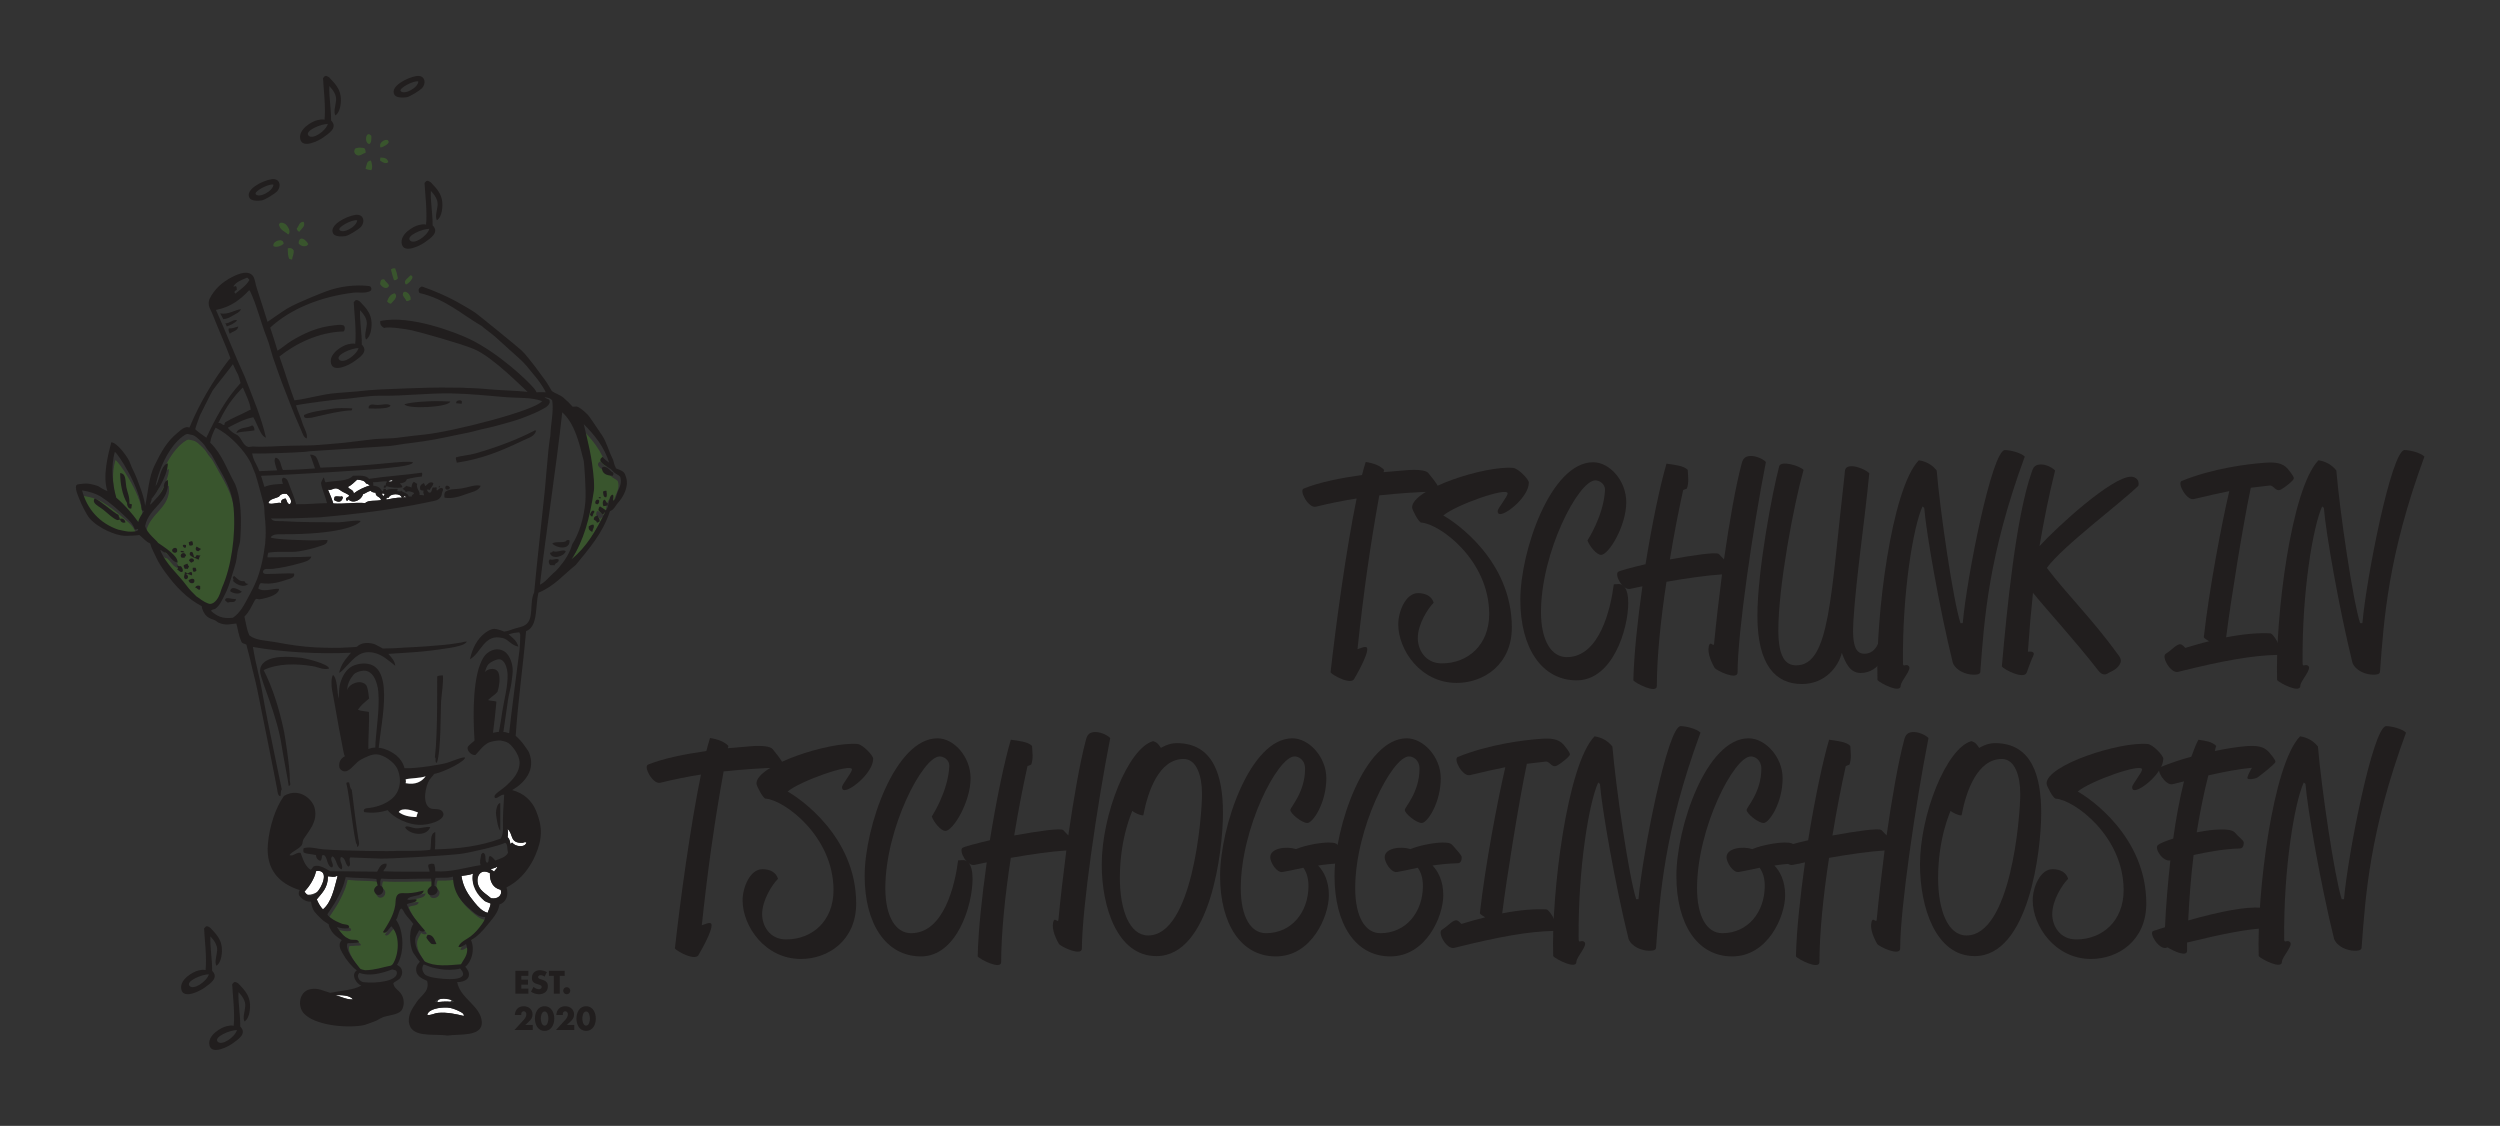 <?xml version="1.0" encoding="UTF-8" standalone="no"?>
<svg
   xmlns:dc="http://purl.org/dc/elements/1.1/"
   xmlns:cc="http://creativecommons.org/ns#"
   xmlns:rdf="http://www.w3.org/1999/02/22-rdf-syntax-ns#"
   xmlns:svg="http://www.w3.org/2000/svg"
   xmlns="http://www.w3.org/2000/svg"
   xmlns:xlink="http://www.w3.org/1999/xlink"
   id="svg485"
   version="1.2"
   viewBox="0 0 1317.425 593.3"
   height="593.3pt"
   width="1317.425pt">
  <rect x="0" y="0" width="1317.425" height="593.3" fill="#333333" stroke="none"/>
  <defs
     id="defs248">
    <filter
       height="1"
       width="1"
       y="0"
       x="0"
       filterUnits="objectBoundingBox"
       id="alpha">
      <feColorMatrix
         id="feColorMatrix28"
         values="0 0 0 0 1 0 0 0 0 1 0 0 0 0 1 0 0 0 1 0"
         in="SourceGraphic"
         type="matrix" />
    </filter>
    <mask
       id="mask0">
      <g
         id="g33"
         filter="url(#alpha)">
        <rect
           id="rect31"
           style="fill:#000000;fill-opacity:0.37;stroke:none"
           height="841.89"
           width="595.28"
           y="0"
           x="0" />
      </g>
    </mask>
    <clipPath
       id="clip2">
      <path
         id="path36"
         d="M 0.77,0.562 H 17.406 V 34.828 H 0.77 Z m 0,0" />
    </clipPath>
    <clipPath
       id="clip1">
      <rect
         id="rect39"
         height="35"
         width="18"
         y="0"
         x="0" />
    </clipPath>
    <g
       clip-path="url(#clip1)"
       id="surface6775">
      <g
         id="g44"
         clip-rule="nonzero"
         clip-path="url(#clip2)">
        <path
           id="path42"
           d="M 16.191,28.801 C 15.402,17.738 3.215,0.715 1.996,0.562 c -2.082,7.348 -1.32,15.469 0.812,22.402 4.414,3.418 8.438,7.836 11.559,11.863 0.559,-2.246 1.973,-3.695 3.039,-5.461 -0.715,0.102 -1.043,-0.16 -1.215,-0.566"
           style="fill:#459123;fill-opacity:1;fill-rule:evenodd;stroke:none" />
      </g>
    </g>
    <mask
       id="mask1">
      <g
         id="g49"
         filter="url(#alpha)">
        <rect
           id="rect47"
           style="fill:#000000;fill-opacity:0.37;stroke:none"
           height="841.89"
           width="595.28"
           y="0"
           x="0" />
      </g>
    </mask>
    <clipPath
       id="clip4">
      <path
         id="path52"
         d="m 0.766,0.391 h 29.602 v 20.188 H 0.766 Z m 0,0" />
    </clipPath>
    <clipPath
       id="clip3">
      <rect
         id="rect55"
         height="21"
         width="31"
         y="0"
         x="0" />
    </clipPath>
    <g
       clip-path="url(#clip3)"
       id="surface6778">
      <g
         id="g60"
         clip-rule="nonzero"
         clip-path="url(#clip4)">
        <path
           id="path58"
           d="m 19.824,19.594 c 0.656,0.105 4.223,0.887 5.27,0.938 1.574,0.082 4.848,0.176 5.273,-0.938 -0.379,-0.902 -1.109,0.398 -1.824,-0.191 -1.18,-2.91 -3.09,-4.5 -5.477,-6.586 -3.777,-3.309 -7.613,-6.5 -12.164,-9.227 -2.695,-1.617 -6.23,-2.625 -10.141,-3.199 2.578,9.152 9.281,16.105 19.062,19.203"
           style="fill:#459123;fill-opacity:1;fill-rule:evenodd;stroke:none" />
      </g>
    </g>
    <mask
       id="mask2">
      <g
         id="g65"
         filter="url(#alpha)">
        <rect
           id="rect63"
           style="fill:#000000;fill-opacity:0.37;stroke:none"
           height="841.89"
           width="595.28"
           y="0"
           x="0" />
      </g>
    </mask>
    <clipPath
       id="clip6">
      <path
         id="path68"
         d="M 0.785,0.566 H 83.953 V 49.867 H 0.785 Z m 0,0" />
    </clipPath>
    <clipPath
       id="clip5">
      <rect
         id="rect71"
         height="50"
         width="84"
         y="0"
         x="0" />
    </clipPath>
    <g
       clip-path="url(#clip5)"
       id="surface6781">
      <g
         id="g76"
         clip-rule="nonzero"
         clip-path="url(#clip6)">
        <path
           id="path74"
           d="m 57.797,1.18 c -0.406,1.215 -0.754,2.492 -0.605,4.262 0.574,-0.047 1.652,1.004 1.621,1.98 0.203,3.18 -4.812,4.105 -5.273,1.262 -0.246,-1.535 0.984,-2.41 2.031,-3.242 -0.016,-1.34 0.094,-2.801 -0.203,-3.855 -9.488,-0.02 -18.102,0.535 -26.16,0 -0.746,0.672 -0.613,2.223 -0.605,3.652 3.145,1.367 1.289,5.645 -1.621,4.863 C 26.371,9.941 25.234,8.758 25.359,7.469 25.441,6.566 26.438,5.492 27.25,5.191 c 0,0 -0.586,-1.742 -0.676,-3.402 -5.328,-0.68 -10.688,-0.355 -16.223,-1.012 0,0.672 -0.363,1.387 -0.504,2.047 -0.648,3.016 -2.609,6.852 -4.363,10.117 -1.18,2.207 -3.836,5.93 -4.66,7.301 -0.414,0.684 2.793,3.023 4.66,3.852 0.598,0.266 1.414,0.633 1.953,0.883 0.602,0.277 1.02,0.402 1.496,0.535 0.918,0.258 1.859,0.199 2.762,0.605 0.887,0.812 0.48,1.117 0.078,1.625 -2.148,0.344 -4.199,-0.133 -6.082,-0.605 1.324,1.762 2.832,3.98 4.66,5.27 0.227,0.156 1.633,0.918 1.824,1.016 2.102,1.02 4.555,-0.547 5.273,1.82 -1.352,0.32 -4.367,0.234 -6.082,0.406 -1.496,3.066 3.461,9.516 6.285,12.98 0.27,0.426 0.508,0.754 3.008,1.238 5.355,-0.121 9.043,-1.555 13.617,-2.457 1.082,-0.719 1.039,-1.051 1.422,-1.625 2.984,-5.59 3.043,-14.801 -1.219,-19.055 -1.324,0.984 -2.68,4.453 -4.461,3.039 2.379,-3.914 5.582,-8.461 6.488,-14.195 0.223,-1.398 0.055,-3.152 0.609,-4.457 1.047,-2.469 3.066,-1.762 5.879,-1.828 3.242,-0.07 6.156,-0.863 8.516,-1.418 -0.742,3.719 -6.863,2.059 -8.719,4.664 1.543,0.836 4.141,-0.695 5.07,0.203 -0.617,1.949 -3.82,1.32 -5.273,2.434 2.133,5.645 5.977,9.57 9.531,13.789 -0.758,0.988 -2.254,0.414 -3.043,-0.203 -0.688,1.688 -1.816,2.855 -2.023,4.664 -0.555,4.734 3.051,8.867 4.863,11.758 5.406,2.969 12.57,2.102 19.227,1.555 1.215,-2.309 3.246,-4.309 3.281,-7.637 0.008,-0.992 -0.422,-2.289 -0.609,-3.043 -1.074,0.688 -2.84,2.145 -4.055,1.422 C 70.98,34.715 74.062,33.723 76.25,32 c 2.242,-1.762 4.016,-3.766 5.676,-6.082 0.961,-1.34 1.715,-2.344 2.027,-4.055 C 80.863,21.781 79.367,20.641 77.465,19.047 72.113,14.559 67.191,10.035 66.922,0.777 66.91,0.652 66.895,0.535 66.719,0.574 63.816,1.461 60.941,1.008 57.797,1.18"
           style="fill:#459123;fill-opacity:1;fill-rule:evenodd;stroke:none" />
      </g>
    </g>
    <mask
       id="mask3">
      <g
         id="g81"
         filter="url(#alpha)">
        <rect
           id="rect79"
           style="fill:#000000;fill-opacity:0.37;stroke:none"
           height="841.89"
           width="595.28"
           y="0"
           x="0" />
      </g>
    </mask>
    <clipPath
       id="clip8">
      <path
         id="path84"
         d="M 0.078,0.984 H 26.105 V 72.152 H 0.078 Z m 0,0" />
    </clipPath>
    <clipPath
       id="clip7">
      <rect
         id="rect87"
         height="73"
         width="27"
         y="0"
         x="0" />
    </clipPath>
    <g
       clip-path="url(#clip7)"
       id="surface6784">
      <g
         id="g92"
         clip-rule="nonzero"
         clip-path="url(#clip8)">
        <path
           id="path90"
           d="m 11.887,30.34 c 0.043,0.566 0.215,4.938 0,5.695 C 9.781,50.219 6.586,62.375 0.078,72.152 7.891,65.906 13.031,56.988 17.715,47.617 c -0.508,-0.559 -0.441,1.168 -1.418,0.812 -0.617,-0.801 -1.5,-1.34 -2.027,-2.23 0.219,-0.73 0.121,-1.773 1.016,-1.824 0.891,0.73 2.035,1.207 2.836,2.027 1.082,-0.914 1.199,-2.676 1.625,-4.258 0.41,-1.531 0.512,-3.691 2.027,-4.055 0.91,0.742 -0.047,2.094 0.402,3.242 1.535,-1.051 1.566,-3.555 2.438,-5.27 0.852,-1.695 2.035,-4.277 1.215,-7.098 C 25.566,28.07 24.16,27.598 22.988,26.734 22.031,26.031 21.297,25.016 20.555,24.504 18.258,22.922 12.863,20.465 16.5,18.219 c 0.949,1.215 2.164,2.16 3.449,3.039 C 17.262,12.727 12.156,6.617 6.566,0.984 8.734,10.375 10.953,18.117 11.887,30.34"
           style="fill:#459123;fill-opacity:1;fill-rule:evenodd;stroke:none" />
      </g>
    </g>
    <mask
       id="mask4">
      <g
         id="g97"
         filter="url(#alpha)">
        <rect
           id="rect95"
           style="fill:#000000;fill-opacity:0.37;stroke:none"
           height="841.89"
           width="595.28"
           y="0"
           x="0" />
      </g>
    </mask>
    <clipPath
       id="clip10">
      <path
         id="path100"
         d="m 0.262,0.797 h 46.922 v 89.531 H 0.262 Z m 0,0" />
    </clipPath>
    <clipPath
       id="clip9">
      <rect
         id="rect103"
         height="91"
         width="48"
         y="0"
         x="0" />
    </clipPath>
    <g
       clip-path="url(#clip9)"
       id="surface6787">
      <g
         id="g108"
         clip-rule="nonzero"
         clip-path="url(#clip10)">
        <path
           id="path106"
           d="m 27.238,86.336 c 0.25,0.242 1.156,0.727 1.41,0.941 1.34,1.133 4.648,3.207 6.082,3.043 2.391,-0.281 4.219,-3.309 4.969,-5.461 0.453,-1.309 0.797,-2.508 1.164,-3.336 4.664,-10.547 7.211,-26.91 6.031,-41.488 C 46.004,29.004 40.867,22.328 36.824,14.578 35.609,12.234 34.863,11.086 33.852,9.98 32.426,8.43 31.91,6.82 30.336,5.316 28.641,3.695 26.68,1.477 24.605,1.203 22.984,0.992 22.688,0.352 21.145,1.309 14.117,5.656 7.93,17.152 5.734,28.273 7.43,25.863 7.844,22.098 9.184,19.352 9.746,18.195 10.734,16.473 12.223,16.312 12.109,23.57 4.352,34.594 3.707,34.762 3.805,35.922 2.488,37.672 3.102,38.008 5.613,35.25 8.379,32.742 9.992,29.086 10.113,27.109 10.633,25.535 12.223,25.031 13.488,36.711 2.219,39.352 0.262,49.16 c 0.473,3.672 6.859,8.348 6.691,8.922 3.059,2.094 6.762,4.441 9.121,7.297 0.66,0.797 1.453,2.078 1.219,3.246 -3.02,-0.766 -3.98,-3.59 -6.082,-5.273 -1.438,-0.051 -1.82,-1.152 -3.043,-1.418 3.184,7.766 9.375,12.52 13.992,18.855 1.297,1.785 3.406,3.949 5.078,5.547"
           style="fill:#459123;fill-opacity:1;fill-rule:evenodd;stroke:none" />
      </g>
    </g>
    <mask
       id="mask5">
      <g
         id="g113"
         filter="url(#alpha)">
        <rect
           id="rect111"
           style="fill:#000000;fill-opacity:0.37;stroke:none"
           height="841.89"
           width="595.28"
           y="0"
           x="0" />
      </g>
    </mask>
    <clipPath
       id="clip12">
      <path
         id="path116"
         d="m 12,0.918 h 5 V 7 h -5 z m 0,0" />
    </clipPath>
    <clipPath
       id="clip13">
      <path
         id="path119"
         d="m 13,9 h 5.66 v 5 H 13 Z m 0,0" />
    </clipPath>
    <clipPath
       id="clip14">
      <path
         id="path122"
         d="M 0.188,10 H 6 v 5 H 0.188 Z m 0,0" />
    </clipPath>
    <clipPath
       id="clip15">
      <path
         id="path125"
         d="m 7,14 h 5 v 6.824 H 7 Z m 0,0" />
    </clipPath>
    <clipPath
       id="clip11">
      <rect
         id="rect128"
         height="21"
         width="19"
         y="0"
         x="0" />
    </clipPath>
    <g
       clip-path="url(#clip11)"
       id="surface6790">
      <g
         id="g133"
         clip-rule="nonzero"
         clip-path="url(#clip12)">
        <path
           id="path131"
           d="M 16.227,0.918 C 17.5,3.246 14.848,4.684 14,6.191 13.16,6.016 12.863,5.297 12.578,4.57 13.773,3.328 13.801,0.926 16.227,0.918"
           style="fill:#459123;fill-opacity:1;fill-rule:evenodd;stroke:none" />
      </g>
      <path
         id="path135"
         d="M 6.293,1.934 C 7.703,2.695 9.914,6.266 8.117,7.609 6.254,5.891 3.855,5.441 3.25,2.461 3.453,1.531 4.418,0.918 6.293,1.934"
         style="fill:#459123;fill-opacity:1;fill-rule:evenodd;stroke:none" />
      <g
         id="g139"
         clip-rule="nonzero"
         clip-path="url(#clip13)">
        <path
           id="path137"
           d="m 18.66,12.68 c -0.844,1.891 -4.02,1.246 -5.066,-0.406 0.328,-4.551 4,-1.863 5.066,0.406"
           style="fill:#459123;fill-opacity:1;fill-rule:evenodd;stroke:none" />
      </g>
      <g
         id="g143"
         clip-rule="nonzero"
         clip-path="url(#clip14)">
        <path
           id="path141"
           d="m 5.684,12.477 c -1.113,1.188 -3.957,2.223 -5.473,1.219 -0.43,-2.625 5.402,-4.629 5.473,-1.219"
           style="fill:#459123;fill-opacity:1;fill-rule:evenodd;stroke:none" />
      </g>
      <g
         id="g147"
         clip-rule="nonzero"
         clip-path="url(#clip15)">
        <path
           id="path145"
           d="m 10.957,15.922 c 0.309,2.207 -0.676,3.109 -0.812,4.867 -0.703,0.164 -0.777,-0.301 -1.418,-0.203 -0.746,-1.418 -0.848,-3.477 -0.812,-5.676 1.641,-0.34 2.316,0.047 3.043,1.012"
           style="fill:#459123;fill-opacity:1;fill-rule:evenodd;stroke:none" />
      </g>
    </g>
    <mask
       id="mask6">
      <g
         id="g152"
         filter="url(#alpha)">
        <rect
           id="rect150"
           style="fill:#000000;fill-opacity:0.37;stroke:none"
           height="841.89"
           width="595.28"
           y="0"
           x="0" />
      </g>
    </mask>
    <clipPath
       id="clip17">
      <path
         id="path155"
         d="M 0.352,7 H 7 v 4 H 0.352 Z m 0,0" />
    </clipPath>
    <clipPath
       id="clip18">
      <path
         id="path158"
         d="m 6,12 h 5 v 7.441 H 6 Z m 0,0" />
    </clipPath>
    <clipPath
       id="clip19">
      <path
         id="path161"
         d="m 8,0.836 h 4 V 6 H 8 Z m 0,0" />
    </clipPath>
    <clipPath
       id="clip20">
      <path
         id="path164"
         d="m 15,3 h 5.961 V 9 H 15 Z m 0,0" />
    </clipPath>
    <clipPath
       id="clip16">
      <rect
         id="rect167"
         height="20"
         width="21"
         y="0"
         x="0" />
    </clipPath>
    <g
       clip-path="url(#clip16)"
       id="surface6793">
      <g
         id="g172"
         clip-rule="nonzero"
         clip-path="url(#clip17)">
        <path
           id="path170"
           d="M 0.352,9.25 C 1.625,6.922 4.266,8.383 5.992,8.285 6.297,9.086 5.852,9.723 5.395,10.352 3.707,10.02 1.668,11.289 0.352,9.25"
           style="fill:#459123;fill-opacity:1;fill-rule:evenodd;stroke:none" />
      </g>
      <g
         id="g176"
         clip-rule="nonzero"
         clip-path="url(#clip18)">
        <path
           id="path174"
           d="m 6.562,17.07 c -0.117,-1.598 1.695,-5.387 3.797,-4.602 -0.445,2.496 0.473,4.762 -1.711,6.875 C 7.754,19.676 6.719,19.195 6.562,17.07"
           style="fill:#459123;fill-opacity:1;fill-rule:evenodd;stroke:none" />
      </g>
      <g
         id="g180"
         clip-rule="nonzero"
         clip-path="url(#clip19)">
        <path
           id="path178"
           d="M 8.941,0.855 C 10.992,0.547 12.16,3.57 11.336,5.344 7.324,7.52 7.605,2.98 8.941,0.855"
           style="fill:#459123;fill-opacity:1;fill-rule:evenodd;stroke:none" />
      </g>
      <path
         id="path182"
         d="m 15.77,11.895 c 1.602,0.301 4.008,2.133 3.977,3.953 C 17.77,17.625 12.938,13.797 15.77,11.895"
         style="fill:#459123;fill-opacity:1;fill-rule:evenodd;stroke:none" />
      <g
         id="g186"
         clip-rule="nonzero"
         clip-path="url(#clip20)">
        <path
           id="path184"
           d="M 15.828,5.598 C 17.52,4.145 18.812,4.488 20.363,3.656 20.883,4.16 20.531,4.477 20.961,4.961 20.168,6.352 18.488,7.551 16.617,8.703 15.445,7.508 15.406,6.727 15.828,5.598"
           style="fill:#459123;fill-opacity:1;fill-rule:evenodd;stroke:none" />
      </g>
    </g>
    <mask
       id="mask7">
      <g
         id="g191"
         filter="url(#alpha)">
        <rect
           id="rect189"
           style="fill:#000000;fill-opacity:0.37;stroke:none"
           height="841.89"
           width="595.28"
           y="0"
           x="0" />
      </g>
    </mask>
    <clipPath
       id="clip22">
      <path
         id="path194"
         d="m 49,0.809 h 3 V 7 h -3 z m 0,0" />
    </clipPath>
    <clipPath
       id="clip23">
      <path
         id="path197"
         d="M 0.129,56 H 6 v 5 H 0.129 Z m 0,0" />
    </clipPath>
    <clipPath
       id="clip24">
      <path
         id="path200"
         d="m 69,75 h 4.523 v 6 H 69 Z m 0,0" />
    </clipPath>
    <clipPath
       id="clip25">
      <path
         id="path203"
         d="m 60,84 h 5 v 6.148 h -5 z m 0,0" />
    </clipPath>
    <clipPath
       id="clip21">
      <rect
         id="rect206"
         height="91"
         width="74"
         y="0"
         x="0" />
    </clipPath>
    <g
       clip-path="url(#clip21)"
       id="surface6796">
      <g
         id="g211"
         clip-rule="nonzero"
         clip-path="url(#clip22)">
        <path
           id="path209"
           d="m 50.844,6.004 c -3.039,-0.477 -1.777,-7.73 1.012,-4.258 0.094,1.852 0.012,3.527 -1.012,4.258"
           style="fill:#459123;fill-opacity:1;fill-rule:evenodd;stroke:none" />
      </g>
      <path
         id="path213"
         d="m 56.723,7.832 c -1.488,-3.188 4.344,-5.52 4.258,-2.84 -0.031,1 -2.891,2.637 -4.258,2.84"
         style="fill:#459123;fill-opacity:1;fill-rule:evenodd;stroke:none" />
      <path
         id="path215"
         d="m 48.207,8.234 c 0.465,0.551 0.707,1.324 0.605,2.434 -1.684,0.312 -2.961,2.125 -4.863,1.016 C 43.062,11.098 42.387,9.938 43.34,8.438 44.762,7.684 46.719,7.832 48.207,8.234"
         style="fill:#459123;fill-opacity:1;fill-rule:evenodd;stroke:none" />
      <path
         id="path217"
         d="m 56.723,13.102 c 2.102,0.145 3.586,0.344 4.055,2.434 -1.266,1.25 -3.219,-0.047 -4.258,-0.812 -0.09,-0.695 0.082,-1.137 0.203,-1.621"
         style="fill:#459123;fill-opacity:1;fill-rule:evenodd;stroke:none" />
      <path
         id="path219"
         d="m 51.652,14.723 c 0.566,1.461 0.973,3.801 0.203,5.07 -1.086,-0.199 -2.266,-0.305 -3.043,-0.812 0.629,-1.738 0.52,-4.215 2.84,-4.258"
         style="fill:#459123;fill-opacity:1;fill-rule:evenodd;stroke:none" />
      <path
         id="path221"
         d="m 16.172,46.961 c 1.27,2.328 -1.383,3.766 -2.23,5.273 -0.84,-0.176 -1.137,-0.895 -1.422,-1.621 1.195,-1.242 1.227,-3.645 3.652,-3.652"
         style="fill:#459123;fill-opacity:1;fill-rule:evenodd;stroke:none" />
      <path
         id="path223"
         d="m 6.234,47.977 c 1.41,0.762 3.621,4.332 1.824,5.676 -1.859,-1.719 -4.262,-2.168 -4.863,-5.148 0.199,-0.93 1.164,-1.543 3.039,-0.527"
         style="fill:#459123;fill-opacity:1;fill-rule:evenodd;stroke:none" />
      <path
         id="path225"
         d="m 18.602,58.723 c -0.844,1.891 -4.02,1.246 -5.066,-0.406 0.332,-4.551 4,-1.863 5.066,0.406"
         style="fill:#459123;fill-opacity:1;fill-rule:evenodd;stroke:none" />
      <g
         id="g229"
         clip-rule="nonzero"
         clip-path="url(#clip23)">
        <path
           id="path227"
           d="m 5.625,58.52 c -1.113,1.188 -3.957,2.223 -5.473,1.219 -0.43,-2.625 5.402,-4.629 5.473,-1.219"
           style="fill:#459123;fill-opacity:1;fill-rule:evenodd;stroke:none" />
      </g>
      <path
         id="path231"
         d="m 10.898,61.965 c 0.312,2.207 -0.676,3.113 -0.812,4.867 C 9.383,66.996 9.309,66.531 8.668,66.629 7.922,65.211 7.82,63.152 7.855,60.953 9.496,60.613 10.172,61 10.898,61.965"
         style="fill:#459123;fill-opacity:1;fill-rule:evenodd;stroke:none" />
      <path
         id="path233"
         d="m 64.426,71.496 c 0.641,1.594 1.105,3.355 1.422,5.273 -0.453,0.559 -0.969,1.059 -2.027,1.012 -0.641,-1.793 -1.191,-3.676 -1.621,-5.676 0.527,-0.418 1.184,-0.707 2.227,-0.609"
         style="fill:#459123;fill-opacity:1;fill-rule:evenodd;stroke:none" />
      <g
         id="g237"
         clip-rule="nonzero"
         clip-path="url(#clip24)">
        <path
           id="path235"
           d="m 72.535,75.145 c 2.957,0.715 -1.578,4.91 -2.43,4.867 -1.828,-1.996 1.52,-3.625 2.43,-4.867"
           style="fill:#459123;fill-opacity:1;fill-rule:evenodd;stroke:none" />
      </g>
      <path
         id="path239"
         d="m 58.75,77.375 c 0.562,1.332 1.922,1.867 2.434,3.246 -1.094,2.496 -3.793,0.746 -4.664,-0.812 C 56.648,78.383 56.727,76.906 58.75,77.375"
         style="fill:#459123;fill-opacity:1;fill-rule:evenodd;stroke:none" />
      <path
         id="path241"
         d="m 72.535,88.121 c -0.746,0.199 -1.094,0.801 -2.227,0.609 -0.348,-1.332 -2.016,-2.305 -1.828,-3.648 0.418,-2.957 4.586,-0.098 4.055,3.039"
         style="fill:#459123;fill-opacity:1;fill-rule:evenodd;stroke:none" />
      <g
         id="g245"
         clip-rule="nonzero"
         clip-path="url(#clip25)">
        <path
           id="path243"
           d="m 64.223,84.676 c 2.035,1.973 -0.973,4.105 -2.023,5.477 -1.039,-0.047 -1.5,-0.668 -2.031,-1.219 0.758,-2.016 1.688,-3.855 4.055,-4.258"
           style="fill:#459123;fill-opacity:1;fill-rule:evenodd;stroke:none" />
      </g>
    </g>
  </defs>
  <use
     xlink:href="#surface6775"
     transform="translate(58.817,241.895)"
     mask="url(#mask0)"
     id="use250"
     x="0"
     y="0"
     width="100%"
     height="100%" />
  <use
     xlink:href="#surface6778"
     transform="translate(42.817,260.895)"
     mask="url(#mask1)"
     id="use252"
     x="0"
     y="0"
     width="100%"
     height="100%" />
  <use
     xlink:href="#surface6781"
     transform="translate(172.817,462.895)"
     mask="url(#mask2)"
     id="use254"
     x="0"
     y="0"
     width="100%"
     height="100%" />
  <use
     xlink:href="#surface6784"
     transform="translate(299.817,224.895)"
     mask="url(#mask3)"
     id="use256"
     x="0"
     y="0"
     width="100%"
     height="100%" />
  <use
     xlink:href="#surface6787"
     transform="translate(76.817,230.895)"
     mask="url(#mask4)"
     id="use258"
     x="0"
     y="0"
     width="100%"
     height="100%" />
  <use
     xlink:href="#surface6796"
     transform="translate(143.817,69.895)"
     mask="url(#mask7)"
     id="use264"
     x="0"
     y="0"
     width="100%"
     height="100%" />
  <path
     style="fill:#211e1e;fill-opacity:1;fill-rule:evenodd;stroke:none"
     d="m 178.895,121.157 c 1.773,2.227 9.121,-1.625 9.324,-5.07 -2.789,-0.535 -10.422,3.695 -9.324,5.07 m -3.246,2.023 c -2.688,-4.434 6.766,-9.211 11.559,-9.934 4.605,-0.695 5.359,3.871 2.836,6.488 -1.066,1.109 -6.098,4.316 -7.906,4.664 -1.938,0.375 -5.543,0.344 -6.488,-1.219"
     id="path266" />
  <path
     style="fill:#211e1e;fill-opacity:1;fill-rule:evenodd;stroke:none"
     d="m 211.137,47.981 c 1.773,2.23 9.121,-1.621 9.324,-5.07 -2.785,-0.535 -10.418,3.695 -9.324,5.07 m -3.246,2.027 c -2.688,-4.438 6.77,-9.211 11.559,-9.934 4.605,-0.695 5.359,3.867 2.84,6.488 -1.066,1.105 -6.102,4.312 -7.91,4.66 -1.938,0.375 -5.543,0.344 -6.488,-1.215"
     id="path268" />
  <path
     style="fill:#211e1e;fill-opacity:1;fill-rule:evenodd;stroke:none"
     d="m 134.766,102.348 c 1.777,2.23 9.125,-1.621 9.328,-5.066 -2.789,-0.535 -10.418,3.691 -9.328,5.066 m -3.242,2.027 c -2.688,-4.434 6.766,-9.211 11.559,-9.934 4.602,-0.695 5.355,3.867 2.836,6.488 -1.066,1.109 -6.102,4.316 -7.906,4.664 -1.941,0.375 -5.543,0.344 -6.488,-1.219"
     id="path270" />
  <path
     style="fill:#211e1e;fill-opacity:1;fill-rule:evenodd;stroke:none"
     d="m 178.688,189.485 c 2.141,2.539 9.176,-2.324 10.242,-6.062 -3.703,-0.023 -12.266,3.652 -10.242,6.062 m 14.195,-10.543 c -1.062,-2.004 0.184,-5.324 0.406,-7.988 0.254,-3.062 -1.801,-5.582 -3.547,-7.5 -0.281,5.492 1.004,12.188 0.91,18.125 3.801,3.785 -1.195,6.824 -4.055,8.922 -2.387,1.75 -10.945,6.141 -12.164,1.012 -1.266,-5.309 6.199,-9.52 9.121,-10.137 1.238,-0.262 2.332,-0.484 3.652,-0.203 0.656,-7.027 -0.516,-16.219 -0.812,-21.898 0.988,-1.016 1.016,-1.816 3.242,-0.406 3.324,3.59 7.332,7 5.883,15.207 -0.316,1.785 -1.094,3.871 -2.637,4.867"
     id="path272" />
  <path
     style="fill:#211e1e;fill-opacity:1;fill-rule:evenodd;stroke:none"
     d="m 126.985,162.922 c -0.617,1.695 -2.676,2.375 -4.055,3.246 -1.473,0.93 -3.215,1.871 -5.27,2.027 -0.488,-1.066 -1.086,-2.027 -1.621,-3.043 4.285,0.797 7.793,-1.902 10.945,-2.23"
     id="path274" />
  <path
     style="fill:#211e1e;fill-opacity:1;fill-rule:evenodd;stroke:none"
     d="m 124.957,168.801 c -1.223,1.523 -3.367,2.473 -5.473,3.246 -0.156,-0.652 -0.426,-1.199 -0.812,-1.621 2.406,-0.008 4.406,-2.422 6.285,-1.625"
     id="path276" />
  <path
     style="fill:#211e1e;fill-opacity:1;fill-rule:evenodd;stroke:none"
     d="m 125.567,172.047 c -0.301,2.469 -3.066,2.477 -4.461,3.852 -0.398,-1.082 -0.906,-1.461 -0.609,-2.84 2.164,0.137 3.445,-0.613 5.07,-1.012"
     id="path278" />
  <path
     style="fill:#211e1e;fill-opacity:1;fill-rule:evenodd;stroke:none"
     d="m 243.371,211.383 c -0.004,0.539 0.074,1.156 -0.203,1.418 -0.895,-0.051 -1.57,-0.324 -2.637,-0.203 -0.805,-1.391 1.93,-2.172 2.84,-1.215"
     id="path280" />
  <path
     style="fill:#211e1e;fill-opacity:1;fill-rule:evenodd;stroke:none"
     d="m 237.289,211.587 c -0.719,3.121 -23.121,4.16 -24.129,1.418 4.07,-1.359 15.125,-1.652 16.625,-1.621 2.746,0.055 5.531,0.043 7.504,0.203"
     id="path282" />
  <path
     style="fill:#211e1e;fill-opacity:1;fill-rule:evenodd;stroke:none"
     d="m 205.86,213.817 c -0.648,0.809 -2.062,1.055 -3.039,1.215 -2.492,0.414 -8.266,0.285 -8.52,0.203 -0.246,-1.125 0.23,-1.52 0.812,-1.824 1.07,-0.555 2.41,-0.012 3.852,0 2.422,0.019 5.695,-1.102 6.895,0.406"
     id="path284" />
  <path
     style="fill:#211e1e;fill-opacity:1;fill-rule:evenodd;stroke:none"
     d="m 185.586,215.235 c 0.168,0.574 -0.285,0.527 -0.203,1.016 -6.027,-0.031 -20.332,3.727 -21.09,3.852 -2.133,0.156 -4.445,0.809 -4.055,-1.422 3.426,-1.742 9.234,-2.359 14.398,-3.242 2.938,-0.504 7.43,-0.461 10.949,-0.203"
     id="path286" />
  <path
     style="fill:#211e1e;fill-opacity:1;fill-rule:evenodd;stroke:none"
     d="m 132.868,224.157 c 0.84,0.441 1.281,1.289 1.215,2.637 -3.316,0.652 -7.227,0.543 -9.527,1.418 0.891,-3.23 5.82,-2.422 8.312,-4.055"
     id="path288" />
  <path
     style="fill:#211e1e;fill-opacity:1;fill-rule:evenodd;stroke:none"
     d="m 282.504,226.997 c -0.758,2.961 -3.879,3.715 -6.285,4.863 -13.789,6.582 -22.664,9.969 -35.484,11.965 -0.098,-0.918 -0.809,-2.07 -0.406,-2.84 2.57,-0.812 7.031,-1.125 10.141,-2.027 10.887,-3.152 21.898,-7.16 31.426,-12.164 0.328,-0.059 0.348,0.191 0.609,0.203"
     id="path290" />
  <path
     style="fill:#211e1e;fill-opacity:1;fill-rule:evenodd;stroke:none"
     d="m 323.258,249.501 c 0.098,0.641 -0.289,0.793 -0.406,1.219 -3.188,-0.125 -5.598,-1.027 -5.676,-4.262 1.25,-1.055 2.957,-0.199 4.863,1.828 0.727,0.77 1.172,0.449 1.219,1.215"
     id="path292" />
  <path
     style="fill:#211e1e;fill-opacity:1;fill-rule:evenodd;stroke:none"
     d="m 63.321,249.297 c 3.18,0.34 2.625,3.691 3.242,7.301 0.453,2.637 1.879,5.215 1.625,8.719 0.332,0.344 1.098,0.25 1.418,0.609 -0.375,0.812 -0.207,1.383 -0.406,2.027 -1.512,0.598 -2.359,-1.75 -2.23,-2.84 -2.395,-3.957 -3.664,-10.117 -3.648,-15.816"
     id="path294" />
  <path
     style="fill:#ffffff;fill-opacity:1;fill-rule:evenodd;stroke:none"
     d="m 194.911,255.786 c -3.207,1.051 -6.121,2.395 -8.516,4.258 -0.066,-2.094 -2.332,-1.992 -3.043,-3.445 1.953,-0.957 3.328,-2.488 4.867,-3.852 2.055,0.172 3.988,0.473 4.664,2.027 0.832,0.18 1.406,0.617 2.027,1.012"
     id="path296" />
  <path
     style="fill:#ffffff;fill-opacity:1;fill-rule:evenodd;stroke:none"
     d="m 206.871,253.149 c -0.059,0.781 -1.672,0.766 -2.227,0.406 0.578,-0.258 1.695,-0.742 2.227,-0.406"
     id="path298" />
  <path
     style="fill:#211e1e;fill-opacity:1;fill-rule:evenodd;stroke:none"
     d="m 253.305,255.989 c -1.059,2.793 -4.707,3.309 -7.297,4.258 -2.906,1.066 -7.59,2.84 -11.762,2.004 -0.18,-0.836 -0.156,-2.5 0.387,-3.109 2.789,-1.777 4.41,-1.117 8.535,-1.73 3.406,-0.512 7.227,-2.219 10.137,-1.422"
     id="path300" />
  <path
     style="fill:#211e1e;fill-opacity:1;fill-rule:evenodd;stroke:none"
     d="m 237.086,257.004 c -0.113,0.832 -0.828,1.066 -1.824,1.012 -0.113,-0.289 -0.316,-0.492 -0.609,-0.605 -0.238,-2.18 1.98,-1.645 2.434,-0.406"
     id="path302" />
  <path
     style="fill:#211e1e;fill-opacity:1;fill-rule:evenodd;stroke:none"
     d="m 231.407,255.989 c 0.574,-0.012 0.375,1.043 -0.199,1.016 -0.066,-0.473 0.027,-0.781 0.199,-1.016"
     id="path304" />
  <path
     style="fill:#ffffff;fill-opacity:1;fill-rule:evenodd;stroke:none"
     d="m 176.258,261.872 c 0.145,0.75 -0.348,0.867 -0.203,1.621 2.23,1.406 4.012,1.312 4.664,-1.418 -0.258,-0.086 -0.414,-0.266 -0.406,-0.609 -1.312,0.672 -2.652,-0.395 -4.055,0.406 m 7.703,-0.812 c -0.047,1.035 -1.262,0.902 -1.621,1.621 -0.16,0.703 0.227,0.855 0.406,1.219 0.754,0.215 0.32,-0.762 1.016,-0.609 2.383,2.387 6.852,0.074 7.5,-2.84 1.484,-0.473 2.438,-1.48 4.055,-1.824 0.5,0.715 1.512,0.922 2.637,1.016 -0.113,2.344 2.535,1.922 2.836,3.852 -2.578,0.73 -6.766,-0.145 -8.312,1.621 -5.453,-0.516 -11.105,0.617 -16.828,0.203 -0.777,-2.492 -1.723,-4.727 -2.84,-7.301 1.707,0.652 2.793,-0.941 4.664,-0.605 1.047,0.184 2.188,1.293 3.246,1.824 1.254,0.629 2.398,1.07 3.242,1.824"
     id="path306" />
  <path
     style="fill:#211e1e;fill-opacity:1;fill-rule:evenodd;stroke:none"
     d="m 319.61,258.626 c -0.055,0.91 0.57,2.59 -0.203,3.449 -1.562,0.008 -1.473,-1.637 -1.625,-3.043 0.453,-0.293 0.98,-0.512 1.828,-0.406"
     id="path308" />
  <path
     style="fill:#ffffff;fill-opacity:1;fill-rule:evenodd;stroke:none"
     d="m 201.399,260.044 c 0.617,-0.145 0.738,0.211 1.219,0.203 0.215,0.758 -0.504,0.578 -0.406,1.219 -0.449,-0.297 -0.953,-0.539 -0.812,-1.422"
     id="path310" />
  <path
     style="fill:#ffffff;fill-opacity:1;fill-rule:evenodd;stroke:none"
     d="m 151.114,260.247 c 1.148,1.121 3.367,3.977 1.625,5.477 -1.555,-0.203 -1.492,-2.027 -2.23,-3.043 -1.363,0.152 -2.828,0.961 -2.23,2.434 -2.09,-0.672 -4.996,1.086 -6.895,0 0.711,-2.332 3.723,-2.359 5.676,-3.449 0.688,-1.137 1.934,-1.715 4.055,-1.418"
     id="path312" />
  <path
     style="fill:#ffffff;fill-opacity:1;fill-rule:evenodd;stroke:none"
     d="m 211.739,262.274 c -2.762,-0.223 -6.203,0.691 -8.109,1.016 -0.203,-0.949 0.355,-1.133 1.215,-1.016 0.582,-2.227 6.293,-2.621 6.895,0"
     id="path314" />
  <path
     style="fill:#211e1e;fill-opacity:1;fill-rule:evenodd;stroke:none"
     d="m 180.313,261.465 c -0.012,0.344 0.148,0.523 0.406,0.605 -0.652,2.734 -2.434,2.828 -4.664,1.422 -0.145,-0.754 0.348,-0.871 0.203,-1.621 1.402,-0.801 2.742,0.266 4.055,-0.406"
     id="path316" />
  <path
     style="fill:#ffffff;fill-opacity:1;fill-rule:evenodd;stroke:none"
     d="m 212.957,261.465 c 0.758,-0.219 0.578,0.504 1.215,0.406 -0.215,0.457 -1.273,0.074 -1.824,0.199 -0.078,-0.484 0.922,0.113 0.609,-0.605"
     id="path318" />
  <path
     style="fill:#211e1e;fill-opacity:1;fill-rule:evenodd;stroke:none"
     d="m 316.567,262.477 c -0.426,0.441 -0.578,-0.102 -1.219,0 0.125,-0.496 1.297,-0.988 1.219,0"
     id="path320" />
  <path
     style="fill:#211e1e;fill-opacity:1;fill-rule:evenodd;stroke:none"
     d="m 63.118,273.426 c 1.695,-0.543 2.66,0.484 3.043,1.824 -1.379,0.613 -2.66,-0.203 -2.84,-1.418 -0.652,-0.043 -0.859,0.359 -1.621,0.203 -2.168,-0.824 -4.59,-3.199 -7.098,-5.273 -1.762,-1.453 -3.883,-2.355 -4.867,-3.852 -0.473,-0.719 -0.363,-1.668 0.203,-2.23 2.516,0.797 9.98,7.523 12.57,8.719 -0.102,0.98 0.633,1.125 0.609,2.027"
     id="path322" />
  <path
     style="fill:#211e1e;fill-opacity:1;fill-rule:evenodd;stroke:none"
     d="m 315.754,263.696 c 0.027,0.973 -0.152,1.738 -0.809,2.027 -0.641,0.098 -0.793,-0.289 -1.219,-0.406 -0.324,-1.523 1.016,-2.676 2.027,-1.621"
     id="path324" />
  <path
     style="fill:#211e1e;fill-opacity:1;fill-rule:evenodd;stroke:none"
     d="m 318.391,263.29 c 1.059,0.293 0.938,1.766 2.027,2.027 -0.168,0.234 -0.266,0.543 -0.203,1.012 -0.746,0.137 -1.363,0.395 -2.227,0.406 -0.469,-0.91 -0.602,-2.703 0.402,-3.445"
     id="path326" />
  <path
     style="fill:#211e1e;fill-opacity:1;fill-rule:evenodd;stroke:none"
     d="m 313.321,269.778 c -0.684,0.531 -0.781,1.648 -1.215,2.434 -0.672,-0.07 -0.879,-0.609 -1.219,-1.016 0.289,-1.168 1.535,-3.223 2.434,-1.418"
     id="path328" />
  <path
     style="fill:#211e1e;fill-opacity:1;fill-rule:evenodd;stroke:none"
     d="m 314.946,271.602 c 0.191,1.227 1.293,1.543 1.012,3.246 -0.508,0.168 -0.793,0.555 -1.418,0.605 -0.102,-0.98 -1.004,-1.156 -1.621,-1.621 -0.109,-1.523 0.922,-1.914 2.027,-2.23"
     id="path330" />
  <path
     style="fill:#211e1e;fill-opacity:1;fill-rule:evenodd;stroke:none"
     d="m 312.715,276.469 c 0.762,1.145 -0.438,2.457 -0.609,3.852 -0.996,-0.629 -2.242,-1 -1.824,-3.043 0.836,-0.246 1.25,-0.91 2.434,-0.809"
     id="path332" />
  <path
     style="fill:#211e1e;fill-opacity:1;fill-rule:evenodd;stroke:none"
     d="m 300.145,284.782 c 0.328,5.398 -7.211,4.008 -9.125,1.621 1.828,-1.246 5.074,-0.156 7.301,-1.215 0.051,-0.676 1.324,-0.805 1.824,-0.406"
     id="path334" />
  <path
     style="fill:#211e1e;fill-opacity:1;fill-rule:evenodd;stroke:none"
     d="m 101.235,285.188 c 0.352,0.461 0.492,1.133 0.406,2.027 -0.781,0.227 -0.938,0.48 -1.824,0.203 -0.277,-0.398 -0.191,-1.16 -0.406,-1.625 0.562,-0.25 1.031,-0.59 1.824,-0.605"
     id="path336" />
  <path
     style="fill:#211e1e;fill-opacity:1;fill-rule:evenodd;stroke:none"
     d="m 97.993,287.215 c 0.5,3.812 -3.945,-1.012 0,0"
     id="path338" />
  <path
     style="fill:#211e1e;fill-opacity:1;fill-rule:evenodd;stroke:none"
     d="m 103.668,288.024 c 0.664,0.488 1.43,0.871 2.23,1.219 -0.27,0.543 -0.891,0.727 -1.215,1.215 -1.633,0.137 -1.988,-1.551 -1.016,-2.434"
     id="path340" />
  <path
     style="fill:#211e1e;fill-opacity:1;fill-rule:evenodd;stroke:none"
     d="m 93.329,290.661 c -0.742,1.25 -2.641,0.457 -2.637,-0.609 0.008,-1.5 3.164,-2.324 2.637,0.609"
     id="path342" />
  <path
     style="fill:#211e1e;fill-opacity:1;fill-rule:evenodd;stroke:none"
     d="m 298.114,290.458 c -0.75,2.863 -7.531,4.758 -8.312,0.812 0.836,0.019 1.25,-0.371 1.625,-0.812 2.543,0.91 5.262,-1.223 6.688,0"
     id="path344" />
  <path
     style="fill:#211e1e;fill-opacity:1;fill-rule:evenodd;stroke:none"
     d="m 97.18,291.067 c -0.809,-0.066 -2.016,0.262 -2.027,-0.609 0.508,-0.309 1.918,-0.117 2.027,0.609"
     id="path346" />
  <path
     style="fill:#211e1e;fill-opacity:1;fill-rule:evenodd;stroke:none"
     d="m 101.235,290.864 c 0.754,0.602 0.609,2.094 1.219,2.84 0.793,-0.019 0.801,-0.82 1.215,-1.219 0.688,0.059 1.164,0.324 2.027,0.203 -0.594,0.488 -0.73,1.43 -1.012,2.23 -1.836,-0.816 -3.141,-1.141 -4.664,-2.434 -0.148,-1.094 0.055,-1.836 1.215,-1.621"
     id="path348" />
  <path
     style="fill:#211e1e;fill-opacity:1;fill-rule:evenodd;stroke:none"
     d="m 97.993,292.688 c 0.078,0.688 -0.898,0.32 -0.609,1.219 h -1.621 c -1.852,-1.883 1.641,-3.75 2.23,-1.219"
     id="path350" />
  <path
     style="fill:#211e1e;fill-opacity:1;fill-rule:evenodd;stroke:none"
     d="m 102.25,295.731 c -0.629,0.18 -0.945,0.676 -1.621,0.812 -0.211,-0.535 -0.805,-0.684 -1.016,-1.219 0.398,-1.551 2.738,-1.465 2.637,0.406"
     id="path352" />
  <path
     style="fill:#211e1e;fill-opacity:1;fill-rule:evenodd;stroke:none"
     d="m 294.465,294.919 c 0.09,1.848 -2.031,1.484 -2.23,3.043 -0.766,-0.277 -1.348,0.016 -2.434,-0.203 -0.598,-1.148 -1.035,-2.098 0,-3.043 1.648,0.82 3.367,-0.82 4.664,0.203"
     id="path354" />
  <path
     style="fill:#211e1e;fill-opacity:1;fill-rule:evenodd;stroke:none"
     d="m 98.399,297.149 c 0.629,-0.617 0.566,1.184 1.215,1.219 -0.102,0.57 -0.488,0.859 -0.605,1.418 -0.926,-0.031 -0.797,-0.168 -1.625,0 -0.25,-0.559 -0.594,-1.031 -0.609,-1.824 0.543,-0.547 1.637,-0.691 1.625,-0.812"
     id="path356" />
  <path
     style="fill:#211e1e;fill-opacity:1;fill-rule:evenodd;stroke:none"
     d="m 93.125,298.165 c 0.926,-0.117 1.262,0.359 2.23,0.203 0.508,0.707 1.074,1.359 1.016,2.633 -0.18,0.09 -0.363,0.18 -0.406,0.406 -1.449,0.164 -1.605,-0.961 -2.637,-1.215 0.734,-0.816 0.629,-1.449 -0.203,-2.027"
     id="path358" />
  <path
     style="fill:#211e1e;fill-opacity:1;fill-rule:evenodd;stroke:none"
     d="m 101.641,299.176 h 1.418 c 0.184,0.496 0.473,0.879 0.41,1.625 -0.594,0.418 -0.766,0.652 -1.625,0.406 -0.234,-0.656 -0.48,-1.414 -0.203,-2.031"
     id="path360" />
  <path
     style="fill:#211e1e;fill-opacity:1;fill-rule:evenodd;stroke:none"
     d="m 130.84,307.692 c -2.375,2.406 -6.734,0.113 -8.109,-1.621 0.727,-0.77 -0.027,-0.977 0,-2.027 0.289,-0.113 0.492,-0.316 0.605,-0.609 1.676,1.344 2.645,3.125 5.477,2.84 0.418,0.73 0.844,1.453 2.027,1.418"
     id="path362" />
  <path
     style="fill:#211e1e;fill-opacity:1;fill-rule:evenodd;stroke:none"
     d="m 102.25,305.258 c 1.113,2.793 -2.875,2.699 -2.84,0.406 1.133,-0.434 1.539,-1.043 2.84,-0.406"
     id="path364" />
  <path
     style="fill:#211e1e;fill-opacity:1;fill-rule:evenodd;stroke:none"
     d="m 105.493,308.911 c -0.039,0.633 0.137,1.488 -0.203,1.824 -1.301,0.152 -1.281,-1.016 -2.43,-1.016 0.266,-1.059 1.758,-1.496 2.633,-0.809"
     id="path366" />
  <path
     style="fill:#211e1e;fill-opacity:1;fill-rule:evenodd;stroke:none"
     d="m 127.391,311.747 c -1.148,1.848 -4.871,0.844 -6.082,-0.199 0.43,-3.301 4.617,-0.789 6.082,0.199"
     id="path368" />
  <path
     style="fill:#211e1e;fill-opacity:1;fill-rule:evenodd;stroke:none"
     d="m 124.352,315.602 c -0.195,2.633 -3.035,1.078 -4.258,2.027 -0.488,-0.715 -1.566,-0.691 -1.422,-1.625 0.273,-1.734 3.699,-0.047 5.68,-0.402"
     id="path370" />
  <path
     style="fill:#211e1e;fill-opacity:1;fill-rule:evenodd;stroke:none"
     d="m 173.418,352.301 c -2.812,0.914 -5.562,-0.727 -8.516,-1.219 -9.074,-1.512 -18.727,-1.461 -25.953,2.027 4.832,9.566 8.258,20.535 10.746,32.445 0.129,0.477 3.137,18.219 3.043,25.75 -0.016,1.082 0.824,2.664 -0.609,2.836 -0.203,-2.34 -2.887,-15.691 -3.652,-20.883 -2.363,-16.066 -10.715,-33.91 -11.352,-38.93 -0.738,-5.805 5.777,-7.797 10.543,-8.109 4.379,-0.293 7.23,0.094 11.152,0.406 2.191,0.316 14.281,3.152 14.598,5.676"
     id="path372" />
  <path
     style="fill:#211e1e;fill-opacity:1;fill-rule:evenodd;stroke:none"
     d="m 210.118,427.93 c 2.219,1.77 5.383,2.594 9.328,2.637 0.164,-0.918 0.465,-1.699 0.812,-2.434 -2.25,-0.91 -8.484,-3.043 -10.141,-0.203 m 3.648,-17.234 c 0.203,0.812 0.203,1.215 0,2.027 5.258,1.035 8.527,-0.863 10.543,-3.648 -3.324,1.121 -7.828,0.906 -10.543,1.621 M 199.371,364.669 c -0.43,-5.113 -2.891,-12.484 -9.023,-11.078 -0.879,0.203 -2.875,0.551 -4.105,2.027 -1.867,2.242 -3.188,4.766 -3.297,8.035 1.133,-3.641 7.617,-5.91 10.141,-2.43 0.914,1.855 1.059,4.48 1.422,6.891 -2.457,2.105 -4.078,3.25 -5.883,5.883 1.535,0.766 3.961,0.711 5.777,1.188 0.301,5.523 -0.383,13.953 -0.305,19.492 1.422,-0.484 2.395,-0.727 3.668,-0.734 0.16,-7.855 2.414,-19.605 1.605,-29.273 m 0.203,29.402 c 0,0 1.656,0.145 2.434,0.406 5.062,1.676 9.664,4.664 11.152,10.34 7.363,0.293 20.188,-2.258 21.281,-2.527 3.656,-0.898 8.277,-3.332 10.551,-3.152 0.891,1.539 -10.543,7.66 -16.219,8.719 -0.641,1.051 -1.762,2.012 -2.504,3.184 -1.871,2.961 -4,11.902 0.07,14.66 2.039,1.383 5.758,-0.316 7.094,2.434 1.621,3.332 -5,6.039 -10.34,6.484 -7.922,0.672 -16.051,-4.109 -18.855,-7.699 -3.777,1.281 -8.398,1.711 -12.367,1.012 -0.938,-2.254 2.062,-2.039 3.242,-2.23 4.867,-0.789 8.215,-2.309 11.121,-4.562 3.996,-3.098 5.961,-9.207 3.277,-15.715 -1.66,-4.008 -7.574,-7.742 -10.953,-7.906 -2.898,-0.141 -5.852,1.5 -8.109,2.637 -3.004,1.512 -4.789,4.891 -7.504,6.082 -1.688,0.742 -3.309,-0.18 -4.055,-1.621 -0.695,-2.988 0.844,-5.148 2.84,-6.086 -0.508,-0.906 -0.785,-2.711 -1.012,-3.852 -1.691,-8.492 -2.648,-13.734 -3.855,-20.883 -0.547,-3.254 -1.379,-7.406 -1.938,-10.574 -0.223,-1.266 -0.594,-5.625 0.52,-7.551 2.363,1.559 2.219,9.371 2.992,12.52 0.25,-3.953 0.293,-6.293 0.859,-8.184 1.098,-3.652 3.094,-7.281 6.289,-8.922 1.492,-0.766 3.555,-1.312 5.473,-1.418 17.59,-0.984 9.816,29.988 8.516,44.406"
     id="path374" />
  <path
     style="fill:#211e1e;fill-opacity:1;fill-rule:evenodd;stroke:none"
     d="m 233.434,355.95 c 0.203,4.824 -0.711,9.379 -1.012,13.988 -0.254,3.867 0.035,26.578 -2.23,32.039 -1.238,-0.047 -0.148,-2.422 -1.016,-2.84 1.652,-13.883 1.082,-42.559 1.219,-42.559 0.141,-0.602 2.227,-0.699 3.039,-0.629"
     id="path376" />
  <path
     style="fill:#ffffff;fill-opacity:1;fill-rule:evenodd;stroke:none"
     d="m 224.309,409.075 c -2.02,2.785 -5.285,4.684 -10.543,3.648 0.199,-0.812 0.199,-1.215 0,-2.027 2.715,-0.715 7.219,-0.5 10.543,-1.621"
     id="path378" />
  <path
     style="fill:#211e1e;fill-opacity:1;fill-rule:evenodd;stroke:none"
     d="m 183.961,412.317 c 0.453,1.305 0.371,3.145 1.422,3.855 1.094,9.156 2.191,17.836 3.445,25.746 0.227,1.422 0.938,3.117 -0.406,4.461 -0.523,-0.535 -0.016,-1.387 -0.812,-2.027 -1.156,-5.137 -1.84,-11.207 -2.633,-16.426 -0.363,-2.391 -1.703,-12.355 -2.434,-15.004 -0.059,-0.324 0.191,-0.344 0.203,-0.605 z m 0,0"
     id="path380" />
  <path
     style="fill:#211e1e;fill-opacity:1;fill-rule:evenodd;stroke:none"
     d="m 263.645,423.266 c -0.086,4.488 0.051,10.348 0,14.598 -1.523,-1.727 -2.266,-8.715 -2.297,-9.328 -0.07,-1.555 0.816,-5.668 2.297,-5.27"
     id="path382" />
  <path
     style="fill:#ffffff;fill-opacity:1;fill-rule:evenodd;stroke:none"
     d="m 220.258,428.133 c -0.348,0.738 -0.648,1.516 -0.812,2.434 -3.945,-0.043 -7.109,-0.871 -9.328,-2.637 1.66,-2.84 7.891,-0.707 10.141,0.203"
     id="path384" />
  <path
     style="fill:#211e1e;fill-opacity:1;fill-rule:evenodd;stroke:none"
     d="m 226.743,435.837 c -1.945,5.254 -10.441,4.164 -13.18,0.406 -0.055,-0.328 0.195,-0.348 0.203,-0.609 1.125,-0.609 3.246,0.637 5.074,0.812 2.922,0.281 5.383,-0.961 7.902,-0.609"
     id="path386" />
  <path
     style="fill:#ffffff;fill-opacity:1;fill-rule:evenodd;stroke:none"
     d="m 267.497,436.852 c 3.105,2.637 0.98,7.492 7.707,7.301 0.902,-0.031 1.188,-0.688 2.23,-0.207 -0.672,2.984 -6.156,2.168 -7.297,0.207 -0.766,-0.34 -0.926,0.941 -1.219,0.402 -0.137,-1.484 -0.621,-2.621 -1.422,-3.445 0.215,-1.152 0.281,-2.727 0,-4.258"
     id="path388" />
  <path
     style="fill:#ffffff;fill-opacity:1;fill-rule:evenodd;stroke:none"
     d="m 262.024,456.723 c 0.215,0.824 -1.281,1.684 -1.621,2.637 -0.598,-0.418 -1.109,-0.918 -1.824,-1.219 1.043,-0.578 2.539,-0.703 3.445,-1.418"
     id="path390" />
  <path
     style="fill:#ffffff;fill-opacity:1;fill-rule:evenodd;stroke:none"
     d="m 160.442,469.903 c 2.625,-2.883 5.211,-6.781 6.082,-10.746 0.164,-0.039 0.203,-0.203 0.406,-0.203 7.062,-0.668 2.566,8.898 0.203,11.152 -1.434,0.73 -2.883,1.441 -5.07,1.418 -0.742,-0.336 -1.074,-1.09 -1.621,-1.621"
     id="path392" />
  <path
     style="fill:#ffffff;fill-opacity:1;fill-rule:evenodd;stroke:none"
     d="m 258.172,460.169 c -0.176,4.418 1.695,7.855 5.68,8.719 1.047,2.742 -1.422,5.102 -5.07,4.461 -1.746,-1.582 -5.273,-3.547 -6.492,-6.285 -1.984,-4.48 0.566,-9.91 5.883,-6.895"
     id="path394" />
  <path
     style="fill:#ffffff;fill-opacity:1;fill-rule:evenodd;stroke:none"
     d="m 249.25,460.372 c -1.156,6.449 3.336,10.52 6.082,14.395 1.102,0.457 2.258,0.855 3.246,1.418 -0.281,1.887 -1.082,3.25 -1.625,4.871 -2.957,-0.91 -4.867,-2.996 -6.891,-5.477 -3.164,-3.879 -6,-7.828 -6.895,-13.988 2.137,-0.297 4.367,-0.5 6.082,-1.219"
     id="path396" />
  <path
     style="fill:#ffffff;fill-opacity:1;fill-rule:evenodd;stroke:none"
     d="m 170.172,479.227 c -1.387,-1.449 -2.398,-3.273 -3.242,-5.27 2.668,-3.348 5.934,-6.094 5.879,-12.168 2.133,0.066 3.066,0.688 4.664,-0.199 0.234,-0.035 0.359,0.043 0.406,0.199 -1.809,6.574 -3.113,13.648 -7.707,17.438"
     id="path398" />
  <path
     style="fill:#211e1e;fill-opacity:1;fill-rule:evenodd;stroke:none"
     d="m 225.325,492.61 c 2.883,-0.23 3.684,2.613 4.664,4.867 -1.266,0.113 -2.395,0.27 -3.043,-0.406 -0.977,-1.02 -1.559,-1.82 -2.227,-2.84 -0.047,-0.789 0.43,-1.051 0.605,-1.621"
     id="path400" />
  <path
     style="fill:#ffffff;fill-opacity:1;fill-rule:evenodd;stroke:none"
     d="m 176.664,524.442 c 3.168,-0.129 7.852,-0.016 9.328,2.23 -3.266,0.195 -6.305,-1.516 -9.328,-2.23"
     id="path402" />
  <path
     style="fill:#ffffff;fill-opacity:1;fill-rule:evenodd;stroke:none"
     d="m 237.895,527.079 c -0.113,1.059 -1.316,0.508 -2.027,0.605 -1.68,0.246 -3.852,0.797 -5.273,0.41 0.039,-2.648 5.922,-2.184 7.301,-1.016"
     id="path404" />
  <path
     style="fill:#ffffff;fill-opacity:1;fill-rule:evenodd;stroke:none"
     d="m 244.383,535.391 c -3.547,-0.871 -8.684,-2.105 -13.582,-1.621 -2.078,0.207 -3.816,1.465 -5.68,1.016 0.707,-3.098 6.648,-4.016 10.543,-3.852 2.203,0.09 4.281,0.977 6.082,1.824 1.195,0.559 3.031,1.402 2.637,2.633"
     id="path406" />
  <path
     style="fill:#211e1e;fill-opacity:1;fill-rule:evenodd;stroke:none"
     d="m 97.383,301.407 c 0.594,0.152 0.996,0.492 1.422,0.812 0.711,-0.234 1.094,-0.797 2.023,-0.812 0.41,0.27 0.613,1.355 0.203,1.828 -1.332,-0.535 -1.754,-0.812 -3.445,-0.812 1.652,0.215 2.219,2.633 0.203,2.836 -1.684,-0.781 -0.098,-2.75 -0.406,-3.852"
     id="path408" />
  <path
     style="fill:#211e1e;fill-opacity:1;fill-rule:evenodd;stroke:none"
     d="m 241.746,532.758 c -1.805,-0.848 -3.879,-1.734 -6.082,-1.824 -3.895,-0.164 -9.836,0.754 -10.543,3.852 1.859,0.449 3.602,-0.809 5.68,-1.016 4.898,-0.484 10.035,0.75 13.582,1.621 0.391,-1.227 -1.445,-2.074 -2.637,-2.633 m -12.602,-4.742 c 1.418,0.387 3.613,-0.422 5.305,-0.309 0.887,0.062 4.715,1.023 4.832,-0.031 -2.129,-1.531 -8.953,-2.16 -10.137,0.34 m -43.156,-1.344 c -1.473,-2.242 -6.152,-2.359 -9.324,-2.23 3.02,0.715 6.062,2.426 9.324,2.23 m 20.684,-15.812 c -5.605,2.152 -12.152,3.781 -17.199,1.812 -0.914,0.711 -1.012,1.59 -0.645,2.645 0.375,1.078 1.184,1.781 2.434,2.234 7.465,0.875 18.652,-0.621 17.84,-5.273 -0.203,-1.188 -1.383,-1.059 -2.43,-1.418 m 17.438,2.836 c 1.113,0.664 2.359,1.094 4.051,1.418 5.426,1.051 20.688,2.445 14.348,-4.738 -2.594,0.898 -7.852,0.816 -10.492,0.336 -1.879,-0.34 -4.176,-0.715 -5.676,-1.352 -1.055,-0.445 -2.812,-1.098 -3.043,-1.137 -1.531,2.016 -0.398,4.32 0.812,5.473 m 5.473,-51.094 c -0.406,1.211 -0.754,2.492 -0.605,4.258 0.574,-0.043 1.648,1.004 1.621,1.984 0.199,3.176 -4.816,4.102 -5.273,1.262 -0.25,-1.539 0.984,-2.414 2.027,-3.246 -0.012,-1.336 0.098,-2.797 -0.203,-3.852 -9.484,-0.023 -18.098,0.535 -26.156,0 -0.75,0.668 -0.613,2.223 -0.605,3.648 3.141,1.367 1.289,5.645 -1.621,4.867 -0.609,-0.164 -1.746,-1.344 -1.625,-2.637 0.086,-0.902 1.082,-1.973 1.891,-2.277 0,0 -0.586,-1.742 -0.676,-3.398 -5.328,-0.684 -10.684,-0.355 -16.219,-1.016 0,0.676 -0.367,1.391 -0.508,2.051 -0.645,3.016 -2.605,6.852 -4.359,10.113 -1.184,2.207 -3.836,5.934 -4.664,7.301 -0.414,0.688 2.793,3.027 4.664,3.855 0.598,0.262 1.41,0.633 1.953,0.883 0.598,0.277 1.02,0.402 1.496,0.535 0.918,0.258 1.859,0.195 2.762,0.605 0.887,0.809 0.48,1.113 0.078,1.625 -2.152,0.344 -4.199,-0.137 -6.086,-0.609 1.328,1.762 2.836,3.984 4.664,5.273 0.223,0.156 1.633,0.918 1.824,1.012 2.098,1.02 4.555,-0.543 5.273,1.824 -1.352,0.32 -4.367,0.234 -6.086,0.402 -1.492,3.066 3.461,9.52 6.289,12.98 0.27,0.43 0.504,0.754 3.004,1.238 5.359,-0.117 9.047,-1.555 13.621,-2.453 1.082,-0.723 1.035,-1.055 1.418,-1.625 2.988,-5.594 3.047,-14.805 -1.215,-19.059 -1.324,0.984 -2.68,4.457 -4.461,3.043 2.379,-3.918 5.582,-8.461 6.488,-14.195 0.223,-1.402 0.055,-3.152 0.605,-4.461 1.051,-2.469 3.07,-1.758 5.883,-1.824 3.238,-0.074 6.156,-0.863 8.516,-1.418 -0.742,3.715 -6.863,2.055 -8.719,4.664 1.543,0.836 4.137,-0.699 5.07,0.203 -0.621,1.949 -3.82,1.316 -5.273,2.434 2.133,5.641 5.977,9.566 9.531,13.785 -0.758,0.988 -2.258,0.418 -3.043,-0.203 -0.688,1.688 -1.816,2.859 -2.023,4.664 -0.555,4.738 3.051,8.871 4.863,11.762 5.406,2.965 12.57,2.102 19.227,1.551 1.211,-2.305 3.246,-4.305 3.281,-7.637 0.008,-0.992 -0.422,-2.285 -0.609,-3.039 -1.078,0.684 -2.84,2.141 -4.055,1.418 1.219,-2.762 4.297,-3.754 6.488,-5.473 2.242,-1.766 4.016,-3.77 5.676,-6.082 0.961,-1.34 1.715,-2.344 2.027,-4.059 -3.094,-0.082 -4.586,-1.219 -6.488,-2.816 -5.352,-4.488 -10.273,-9.008 -10.543,-18.27 -0.012,-0.125 -0.031,-0.238 -0.203,-0.203 -2.902,0.887 -5.777,0.434 -8.922,0.609 m -51.703,-0.812 c -0.043,-0.156 -0.168,-0.234 -0.406,-0.199 -1.598,0.887 -2.535,0.266 -4.664,0.199 0.055,6.07 -3.211,8.82 -5.879,12.168 0.84,1.996 1.855,3.82 3.246,5.27 4.59,-3.789 5.895,-10.867 7.703,-17.438 m 65.289,-0.199 c 0.895,6.16 3.73,10.109 6.895,13.988 2.023,2.484 3.934,4.57 6.891,5.477 0.543,-1.621 1.344,-2.988 1.625,-4.867 -0.988,-0.566 -2.316,-0.676 -3.246,-1.418 -3.711,-2.969 -7.238,-7.949 -6.082,-14.398 -1.715,0.719 -3.945,0.922 -6.082,1.219 m 9.121,5.473 c 1.219,2.738 4.746,4.703 6.492,6.285 3.648,0.641 6.113,-1.719 5.07,-4.461 -3.984,-0.859 -5.855,-4.301 -5.68,-8.719 -5.316,-3.016 -7.867,2.414 -5.883,6.895 m -90.227,4.461 c 2.332,1.035 3.25,0.016 4.695,-1.121 2.566,-2.02 7.234,-12.117 0.172,-11.449 -0.203,0 -0.242,0.16 -0.406,0.199 -0.871,3.969 -3.457,7.867 -6.082,10.75 0.547,0.531 0.879,1.285 1.621,1.621 m 96.516,-13.383 c 0.711,0.301 1.23,0.801 1.824,1.219 0.336,-0.953 1.832,-1.812 1.621,-2.637 -0.906,0.715 -2.402,0.84 -3.445,1.418 m 8.918,-17.031 c 0.801,0.824 1.285,1.961 1.422,3.445 0.293,0.539 0.453,-0.742 1.219,-0.402 1.141,1.957 6.625,2.777 7.297,-0.207 -1.043,-0.48 -1.328,0.18 -2.23,0.207 -6.727,0.191 -4.602,-4.668 -7.707,-7.301 0.281,1.531 0.215,3.105 0,4.258 m -2.633,-67.113 c 0.828,-5.109 2.797,-12.578 2.633,-18.449 -0.086,-3.164 -1.363,-8.035 -4.461,-8.113 -1.508,-0.039 -4.371,1.344 -5.473,2.434 -1.152,1.141 -1.527,2.754 -2.027,4.258 1.703,-1.957 6.305,-2.684 7.301,0.809 0.832,2.922 0.254,6.895 -0.676,9.621 -1.453,1.734 -1.77,1.469 -5.004,4.371 1.359,0.426 3.566,0.426 4.461,0.812 -0.406,4.871 -1.082,10.77 -1.824,16.422 1.059,-0.09 1.777,-0.52 3.043,-0.406 0.766,-3.254 1.359,-7.664 2.027,-11.758 M 212.348,262.071 c 0.551,-0.125 1.609,0.258 1.824,-0.199 -0.637,0.098 -0.457,-0.625 -1.215,-0.406 0.312,0.719 -0.688,0.121 -0.609,0.605 m -7.5,0.203 c -0.863,-0.117 -1.422,0.066 -1.219,1.016 1.906,-0.324 5.348,-1.234 8.109,-1.016 -0.602,-2.621 -6.312,-2.227 -6.891,0 M 147.059,261.669 c -1.953,1.086 -4.965,1.117 -5.676,3.445 1.898,1.09 4.805,-0.672 6.895,0 -0.598,-1.473 0.867,-2.281 2.23,-2.434 0.738,1.016 0.676,2.84 2.23,3.043 1.738,-1.5 -0.477,-4.355 -1.625,-5.477 -2.121,-0.293 -3.367,0.281 -4.055,1.422 m 55.152,-0.203 c -0.102,-0.641 0.621,-0.461 0.402,-1.219 -0.473,0.008 -0.594,-0.348 -1.215,-0.203 -0.137,0.883 0.367,1.125 0.812,1.422 M 62.305,279.106 c 0.66,0.117 4.227,0.953 5.273,1.012 1.57,0.09 4.848,0.188 5.273,-1.012 -0.379,-0.973 -1.113,0.434 -1.828,-0.203 -1.176,-3.137 -3.09,-4.848 -5.473,-7.098 -3.781,-3.562 -7.613,-6.996 -12.168,-9.934 -2.695,-1.742 -6.23,-2.828 -10.137,-3.449 2.578,9.859 9.281,17.348 19.059,20.684 m 118.414,-19.871 c -1.059,-0.531 -2.199,-1.641 -3.246,-1.824 -1.871,-0.336 -2.957,1.258 -4.664,0.605 1.117,2.574 2.062,4.809 2.84,7.301 5.723,0.414 11.375,-0.719 16.828,-0.203 1.547,-1.766 5.734,-0.891 8.312,-1.621 -0.301,-1.93 -2.949,-1.512 -2.836,-3.852 -1.125,-0.094 -2.137,-0.301 -2.637,-1.016 -1.617,0.344 -2.57,1.352 -4.055,1.824 -0.648,2.91 -5.117,5.227 -7.5,2.84 -0.695,-0.152 -0.262,0.824 -1.016,0.609 -0.184,-0.363 -0.566,-0.516 -0.406,-1.219 0.359,-0.719 1.574,-0.586 1.621,-1.621 -0.844,-0.75 -1.988,-1.195 -3.242,-1.824 m 23.926,-5.68 c 0.555,0.359 2.168,0.375 2.227,-0.406 -0.531,-0.336 -1.648,0.148 -2.227,0.406 m -11.762,1.219 c -0.68,-1.555 -2.609,-1.852 -4.664,-2.027 -1.539,1.363 -2.914,2.895 -4.867,3.852 0.711,1.453 2.977,1.348 3.043,3.445 2.395,-1.863 5.309,-3.207 8.516,-4.258 -0.621,-0.391 -1.195,-0.828 -2.027,-1.012 M 74.676,268.559 c -0.789,-11.914 -12.977,-30.25 -14.195,-30.414 -2.086,7.914 -1.324,16.664 0.812,24.129 4.41,3.68 8.434,8.438 11.559,12.773 0.555,-2.414 1.969,-3.977 3.039,-5.879 -0.715,0.109 -1.043,-0.172 -1.215,-0.609 m 28.801,45.695 c 0.25,0.238 1.156,0.727 1.41,0.941 1.34,1.129 4.648,3.207 6.082,3.039 2.391,-0.277 4.219,-3.305 4.969,-5.461 0.453,-1.305 0.797,-2.504 1.164,-3.336 4.664,-10.543 7.211,-26.906 6.031,-41.484 -0.891,-11.035 -6.027,-17.707 -10.07,-25.457 -1.215,-2.344 -1.961,-3.492 -2.973,-4.598 -1.426,-1.551 -1.941,-3.16 -3.516,-4.664 -1.695,-1.621 -3.66,-3.844 -5.73,-4.113 -1.621,-0.215 -1.918,-0.852 -3.461,0.105 -7.027,4.348 -13.219,15.844 -15.41,26.965 1.695,-2.414 2.105,-6.176 3.449,-8.922 0.562,-1.156 1.551,-2.879 3.039,-3.039 -0.113,7.258 -7.871,18.281 -8.516,18.449 0.098,1.16 -1.219,2.91 -0.605,3.246 2.512,-2.758 5.277,-5.266 6.891,-8.922 0.121,-1.977 0.641,-3.551 2.23,-4.055 1.266,11.676 -10.004,14.316 -11.961,24.129 0.473,3.672 6.859,8.348 6.691,8.922 3.055,2.094 6.762,4.441 9.121,7.297 0.66,0.797 1.453,2.078 1.219,3.246 -3.02,-0.766 -3.98,-3.59 -6.082,-5.273 -1.438,-0.051 -1.82,-1.152 -3.043,-1.418 3.184,7.766 9.375,12.52 13.992,18.855 1.297,1.785 3.406,3.949 5.078,5.547 m 7.289,-80.973 c 6.133,5.723 9.105,14.645 13.18,21.898 3.488,8.684 3.309,19.582 2.637,29.398 -0.145,2.07 -1.004,4.082 -1.422,6.285 -0.332,1.754 -0.352,3.457 -0.809,5.273 -0.973,3.84 -2.043,6.789 -3.043,10.137 -0.785,2.629 -1.723,4.914 -2.637,6.691 -1.688,3.289 -2.766,6.109 -5.27,7.906 -0.809,0.273 -1.762,0.402 -2.23,1.016 3.016,2.754 6.023,4.352 11.555,3.648 3.801,-2.574 5.781,-6.414 8.312,-11.152 2.172,-4.055 4.285,-8.141 5.543,-12.414 0.43,-1.449 0.844,-2.98 1.148,-4.211 0.953,-3.816 1.488,-7.441 2.031,-11.355 0.086,-2.727 0.125,-2.16 0.203,-3.445 0.18,-3.039 -0.055,-7.594 -0.406,-10.344 -0.285,-2.195 -0.098,-5.238 -0.609,-7.094 -1.363,-4.949 -3.043,-11.527 -4.395,-15.727 -0.336,-1.043 -0.977,-2.176 -1.281,-3.129 -1.758,-5.477 -6.848,-11.285 -10.344,-14.602 -2.812,-2.668 -5.898,-4.984 -9.324,-6.691 -1.195,2.387 -2.383,4.781 -2.84,7.91 m 202.199,19.621 c 0.043,0.57 0.219,4.938 0,5.695 -2.105,14.188 -5.297,26.34 -11.809,36.117 7.812,-6.242 12.953,-15.164 17.641,-24.531 -0.508,-0.562 -0.445,1.164 -1.418,0.809 -0.621,-0.801 -1.5,-1.336 -2.027,-2.23 0.215,-0.727 0.121,-1.77 1.012,-1.824 0.895,0.73 2.035,1.207 2.84,2.027 1.078,-0.914 1.195,-2.672 1.621,-4.258 0.41,-1.531 0.512,-3.691 2.027,-4.055 0.91,0.742 -0.047,2.094 0.406,3.246 1.531,-1.055 1.566,-3.555 2.434,-5.273 0.855,-1.691 2.035,-4.273 1.215,-7.098 -0.262,-0.895 -1.668,-1.367 -2.84,-2.23 -0.957,-0.703 -1.688,-1.719 -2.43,-2.23 -2.301,-1.582 -7.695,-4.039 -4.055,-6.285 0.945,1.215 2.16,2.16 3.445,3.043 -2.688,-8.531 -7.793,-14.645 -13.383,-20.277 2.168,9.391 4.387,17.133 5.32,29.355 m -28.434,55.195 c 2.758,-1.242 4.902,-4.145 7.098,-6.082 0.391,-0.344 1.098,-0.918 1.352,-1.195 0.492,-0.535 0.875,-0.938 1.484,-1.645 2.895,-3.34 5.859,-7.75 7.098,-12.367 3.637,-5.656 6.094,-13.691 6.891,-22.102 0.582,-6.102 -0.691,-20.902 -0.809,-21.695 -2.453,-9.914 -4.848,-19.883 -11.355,-25.75 -3.332,30.629 -8.348,61.625 -11.758,90.836 M 126.227,205.981 c -5.375,5.801 -8.004,10.492 -11.203,16.957 1.73,-0.309 1.762,1.082 3.246,1.016 -0.121,-0.727 0.234,-0.98 0.402,-1.418 3.801,-2.285 7.301,-3.578 12.168,-6.082 0.34,-0.176 0.762,-0.527 1.301,-0.527 -0.453,-3.805 -2.266,-7.309 -4.141,-11.641 -0.203,0 -1.277,1.156 -1.773,1.695 m -14.246,-0.07 c -0.809,1.426 -2.895,5.562 -3.242,6.281 -0.891,1.848 -3.25,6.355 -3.449,6.895 -0.359,0.988 -2.125,5.75 -2.43,7.098 1.742,1.699 3.91,2.984 5.879,4.461 4.973,-10.641 10.496,-20.727 18.047,-28.793 -0.543,-1.688 -0.852,-3.559 -1.625,-4.945 -1.059,-1.895 -1.57,-3.418 -2.434,-4.988 -0.168,0.508 -9.965,12.621 -10.746,13.992 m 46.84,21.086 c -2.141,-4.742 -4.191,-9.672 -6.082,-14.602 -1.289,-3.352 -2.875,-7.426 -4.191,-10.789 -1.285,-3.285 -2.105,-5.996 -3.312,-9.281 -0.953,-2.59 -1.891,-5.293 -2.566,-7.953 -0.633,-2.492 -1.344,-4.609 -2.301,-7.055 -3.168,-8.098 -5.043,-16.566 -8.719,-24.125 -0.203,0 -0.238,-0.164 -0.406,-0.203 -4.461,4.797 -9.656,8.859 -17.434,10.34 5.223,11.602 9.891,23.766 15.207,35.281 4.355,11.375 8.602,20.996 11.148,32.035 -2.023,-0.707 -2.934,-3.082 -3.852,-4.867 -1.008,-1.961 -1.715,-4.125 -2.836,-5.879 -5.289,1 -9.184,3.391 -13.383,5.473 1.176,1.773 3.234,3.133 4.863,3.855 2.418,1.57 3.012,5.652 5.883,6.285 0.656,0.145 1.691,-0.266 2.637,-0.203 5.797,0.371 12.449,-0.273 19.059,-0.406 2.637,-0.055 10.746,-0.188 11.555,-0.203 3.055,-0.059 14.816,-1.145 17.641,-1.418 1.555,-0.152 11.285,-1.34 13.383,-1.621 5.461,-0.738 11,-0.363 16.223,-1.219 2.27,-0.375 10.23,-1.219 12.164,-1.418 15.395,-1.602 58.398,-12.637 62.18,-17.641 -5.609,-2.117 -12.367,-1.555 -18.383,-2.027 -9.898,-0.781 -19.141,-1.828 -29.199,-2.027 -12.551,-0.25 -24.922,1.402 -37.105,1.215 -7.668,-0.117 -14.246,1.461 -21.289,1.824 -2.109,0.109 -19.059,2.188 -23.723,3.246 0.91,3.145 2.203,5.422 3.246,8.922 0.957,3.215 2.941,5.789 2.43,8.516 -1.703,-0.52 -2.172,-2.586 -2.836,-4.055 m -28.59,-80.699 c -2.812,1.176 -5.766,2.211 -7.301,4.664 0.66,0.117 0.945,-0.141 1.422,-0.203 0.348,0.461 0.488,1.133 0.406,2.027 -0.523,0.289 -1.148,0.473 -1.219,1.215 0.004,0.402 0.555,0.258 0.406,0.812 2.473,-2.105 5.668,-4.027 7.5,-7.301 -0.406,-0.402 -0.66,-0.957 -1.215,-1.215 m 38.523,307.383 c -1.281,-0.477 -2.156,-1.359 -2.23,-3.039 -2.031,-0.609 -4.805,-0.465 -6.488,-1.422 -0.273,-0.613 -0.273,-1.617 0,-2.23 3.32,-1.027 6.988,0.352 10.543,0.609 12.148,0.875 36.645,1.09 38.121,0.809 0.613,-0.113 13.207,0.297 18.043,-0.605 0.793,-3.59 -0.473,-8.379 2.637,-9.328 -0.109,3.195 0.141,6.605 -0.203,9.125 12.016,-0.238 23.977,-1.676 34.676,-5.68 0.906,-1.559 1.305,-3.348 1.211,-5.676 -0.207,-5.34 0.246,-11.426 0.613,-17.438 -1.656,-0.418 -4.102,2.57 -4.867,1.625 -1.082,-1.332 1.727,-2.996 3.043,-4.059 0.77,-0.625 2.27,-1.695 3.172,-2.543 2.777,-2.609 7.086,-6.758 6.762,-12.461 -0.211,-3.648 -4.035,-9.184 -6.895,-10.34 -0.367,-0.148 -2.66,-0.789 -3.246,-0.812 -1.465,-0.062 -4.234,0.395 -5.809,0.973 -3.043,1.102 -6.574,6.164 -7.367,6.734 -2.434,0.031 -4.207,-2.301 -4.059,-3.855 0.137,-1.395 2.965,-2.883 3.652,-3.852 -0.984,-14.793 -0.879,-35.191 4.867,-43.996 1.762,-2.703 6.215,-5.57 10.609,-3.09 2.5,1.414 4.25,5.266 4.598,8.969 0.215,2.328 -0.285,5.133 -0.609,7.703 -0.375,2.938 -1.395,6.012 -1.828,9.125 -0.848,6.102 -1.781,12.117 -2.43,16.828 0.918,-0.16 1.898,0.43 3.039,0.609 1.512,-13.656 3.684,-29.898 5.477,-44 0.23,-1.812 0.277,-4.523 0.336,-6.531 0.051,-1.68 0.074,-1.457 -0.473,-2.637 -2.406,0.336 -3.047,0.246 -5.617,1.102 2.262,1.93 4.18,3.219 5.145,6.445 -3.629,-0.559 -5.066,-3.656 -8.113,-4.461 -9.988,-2.629 -11.309,7.75 -17.434,11.152 1.34,-5.914 3.887,-10.832 8.109,-13.988 1.254,-0.938 3.074,-1.906 4.258,-2.027 1.973,-0.207 5.68,1.418 5.68,1.418 1.566,-0.188 3.074,-0.707 4.461,-1.219 2.695,-0.988 4.934,-1.055 6.891,-2.434 4.504,-3.168 1.801,-11.457 4.461,-17.031 1.719,-18.266 3.75,-35.578 5.676,-54.34 0.141,-1.352 1.266,-15.012 1.828,-20.477 0.152,-1.508 0.789,-6.984 1.012,-7.504 0.199,-6.496 1.844,-12.91 1.016,-18.652 -0.699,-1.262 -2.223,-1.699 -4.055,-1.824 0.605,0.812 2.145,0.691 2.633,1.621 0.109,0.785 0.199,1.074 -0.203,1.824 -0.949,1.773 -3.133,2.57 -5.066,3.652 -2.422,1.352 -9.637,4.07 -10.137,4.258 -3.227,1.184 -15.418,4.539 -17.438,4.863 -0.547,0.09 -2.988,0.621 -3.652,0.812 -4.34,1.234 -8.238,2.023 -12.898,2.93 -1.867,0.363 -4.488,0.918 -6.363,1.328 -6.789,1.48 -14.605,2.488 -20.68,3.242 -2.805,0.348 -5.789,1.035 -8.719,1.219 -9.168,0.57 -39.699,2.648 -40.148,2.637 -1.105,-0.035 -2.594,0.332 -3.852,0.402 -4.242,0.242 -8.305,0.48 -12.773,0.609 -5.008,0.148 -9.934,0.34 -14.801,0.203 0.645,3.883 2.625,5.945 3.75,9.348 3.41,-0.102 6.527,-0.242 9.43,-0.426 -0.688,-2.195 -2.098,-5.418 -0.812,-6.691 2.871,0.578 2.555,4.34 3.852,6.488 6.094,-0.078 10.891,-0.402 16.902,-0.812 -0.973,-2.531 -1.324,-4.199 -2.605,-7.273 0.773,-0.102 2.008,0.207 2.805,0.844 0.82,0.656 1.754,3.379 2.668,6.016 29.402,-0.926 44.062,-4.066 48.766,-2.828 -0.324,2.109 -13.266,2.898 -17.641,3.445 -2.641,0.332 -45.176,3.098 -62.418,3.672 0.629,2.195 1.047,3.551 1.793,5.859 2.973,-1.375 6.879,-1.465 9.73,-1.621 -0.473,-1.535 -0.945,-2.477 0.203,-3.246 2.285,0.148 2.57,2.387 3.277,4.18 1.117,2.824 2.605,6.465 3.516,9.812 7.266,0.023 9.848,-0.48 16.254,-0.586 -0.91,-3.672 -2.633,-7.234 -3.141,-10.309 -0.145,-0.871 1.027,-2.418 1.316,-3.277 0.652,0.883 0.469,2.145 1.082,2.613 4.965,-0.984 11.566,-0.324 14.395,-3.445 3.609,-0.098 6.738,-0.398 8.52,1.621 9.086,-1.41 19.395,-2.02 27.773,-3.246 0.398,0.457 0.18,1.527 0,2.031 -2.539,0.23 -5.184,0.691 -7.906,1.418 -0.375,1.586 -1.945,1.973 -3.648,2.23 0.422,0.66 1.328,0.832 1.215,2.027 -2.781,0.578 -5.965,0.172 -8.312,-0.609 -0.184,0.559 -0.41,1.074 -1.418,0.812 0.023,-0.785 0.156,-1.465 1.215,-1.219 -0.43,-0.816 0.184,-1.484 0.609,-2.027 -2.223,-0.375 -4.961,0.434 -7.504,0.406 0.172,0.508 0.27,1.086 0.203,1.824 2.422,0.078 3.742,1.262 4.664,2.84 1.035,0.223 0.184,-1.441 1.215,-1.219 0.637,-0.094 0.906,0.18 0.812,0.812 1.496,-1.031 3.781,-0.672 6.086,-0.812 0.145,0.621 -0.207,0.742 -0.207,1.219 0.875,0.031 1.773,0.527 2.031,-0.406 1.039,1.391 3.645,1.219 4.055,3.246 h 1.621 c -0.129,-1.145 1.047,-0.984 1.215,-1.828 -0.812,-0.492 -3.094,-1.57 -4.457,-0.402 0.066,-0.723 -1.211,-1.633 -1.625,-1.828 0.555,-0.242 1.293,-1.184 2.23,-1.621 0.469,0.684 1.992,0.309 2.434,1.016 0.16,-1.02 0.293,-2.312 1.215,-3.043 0.809,0.141 1.117,0.777 1.828,1.016 -0.828,2.398 1.723,3.812 1.215,5.879 0.957,-0.082 1.691,0.066 2.434,0.203 -0.098,-0.742 -0.801,-1.637 -0.203,-2.434 -0.871,-0.312 -1.223,0.043 -1.824,-0.609 -0.539,-2.027 0.527,-2.762 1.824,-3.445 0.387,0.426 0.586,1.039 0.812,1.621 1.156,-0.777 2.281,-2.906 4.258,-1.621 -0.145,1.68 -1.402,2.25 -1.824,3.648 -0.488,-0.121 -0.926,-0.289 -1.621,-0.203 0.117,0.094 0.598,1.555 1.418,1.625 1.465,-0.094 1.047,-2.062 1.82,-2.84 0.695,0.367 0.977,-0.027 1.828,0 0.461,0.566 -0.207,1 0.203,1.621 0.703,0.156 1.195,-1.637 2.836,-1.215 1.098,0.871 -0.242,1.848 -0.203,3.246 -0.418,1.848 -1.711,3.062 -4.121,3.531 -4.926,0.961 -23.453,5.477 -59.949,8.629 -7.805,0.352 -17.355,0.73 -25.953,0.609 1.164,1.887 3.613,1.25 6.285,1.422 9.367,0.594 19.219,0.566 29.402,0.605 2.242,0.012 10.773,-1.535 11.559,-0.605 -1.559,2.25 -11.359,7.051 -41.77,6.895 -1.98,-0.012 -4.406,-0.137 -5.68,1.621 1.531,1.324 20.441,1.555 21.492,1.621 3.012,0.184 5.883,-0.406 8.516,-0.203 0.035,2.309 -2.496,2.719 -4.73,3.469 -2.969,1 -6.34,1.809 -9.867,2.41 -4.895,0.84 -10.23,-0.031 -15.207,0.609 -0.734,0.094 -0.734,0.094 -1.418,0.203 -0.246,0.703 -0.441,1.449 -0.406,2.434 7.074,-0.145 16.746,-0.008 23.113,-0.406 -0.508,2.238 -3.926,2.93 -6.488,3.648 -4.238,1.191 -8.969,2.277 -13.988,2.84 -2.055,0.23 -4.797,-0.656 -5.07,1.621 0.266,1.484 2.391,1.016 3.852,1.016 4.16,0 8.777,-0.406 12.574,-0.203 0.574,2.004 -1.656,2.57 -3.109,3.039 -3.887,1.262 -8.516,2.945 -14.328,2.031 -0.945,0.473 -1.113,1.727 -1.422,2.836 2.621,2.133 8.098,-0.211 10.949,0.203 -0.141,1.992 -2.43,3.199 -4.055,3.852 -1.801,0.723 -4.414,1.422 -6.285,1.625 -0.688,0.074 -1.539,-0.496 -2.027,0 -0.609,0.613 -1.922,3.578 -2.84,5.066 -1.031,1.68 -1.418,2.387 -3.039,4.055 0.797,3.395 1.227,7.152 2.633,9.938 3.664,2.805 8.996,2.613 14.398,3.648 6.387,1.223 13.32,2.297 20.273,2.637 5.254,0.254 12.34,0.418 17.844,0 1.316,-0.102 4.031,-0.137 4.258,-0.406 0.609,-0.719 1.555,-1.156 2.23,-1.418 2.152,-0.84 5.645,-0.512 7.504,0.402 1.645,0.816 2.836,1.512 3.75,2.02 1.559,-0.102 4.648,-0.039 6.488,-0.168 3.621,-0.258 7.465,-0.453 11.254,-0.633 1.555,-0.074 3.555,-0.188 5.137,-0.316 6.34,-0.504 11.906,-0.871 17.57,-1.891 0.754,0.023 2.441,-0.691 3.855,-0.633 -0.676,1.266 -2.562,1.844 -3.855,2.23 -3.133,0.941 -6.352,1.266 -10.203,1.848 -3.094,0.469 -6.422,0.863 -9.871,1.195 -5.547,0.539 -11.738,0.789 -17.434,1.207 1.352,1.484 3.602,3.961 3.648,6.293 -3.109,-2.41 -6.734,-5.949 -11.355,-6.895 -7.055,-1.438 -10.137,2.684 -14.648,7.375 -1.254,1.305 -2.484,2.891 -3.602,3.172 1.121,-4.492 3.094,-6.82 6.289,-10.547 -17.07,0.797 -35.988,-0.27 -51.703,-3.039 0.402,2.406 0.93,5.078 1.418,7.5 0.754,3.742 1.625,6.789 2.375,10.469 0.797,3.895 1.664,8.375 2.289,12.242 0.684,4.25 8.477,41.652 9.121,44.812 -0.836,0.941 -0.207,2.895 -0.809,3.645 -1.297,-0.355 -1.426,-2.309 -1.621,-3.645 -0.461,-3.121 -10.098,-50.703 -10.344,-51.91 -1.07,-5.332 -2.816,-11.539 -3.902,-16.652 -0.363,-1.723 -1.762,-6.504 -1.934,-7.664 -0.844,-0.578 -2.215,-0.523 -2.641,-1.504 -1.555,-3.582 -1.727,-6.059 -2.672,-9.66 -3.414,0.262 -5.184,1.262 -9.328,-0.406 -0.66,-0.266 -1.07,-0.844 -1.824,-1.215 -1.418,-0.703 -2.848,-0.828 -4.258,-2.031 -1.402,-1.191 -2.617,-3.371 -2.84,-5.473 -8.031,-4.203 -13.945,-10.652 -19.059,-17.641 -1.891,-2.586 -3.602,-5.141 -4.867,-7.906 -1.27,-2.777 -2.504,-4.754 -3.242,-7.504 -2.367,-1.012 -3.805,-2.953 -5.68,-4.461 -0.715,0.234 -5.891,0.504 -8.109,0.406 -4.219,-0.184 -13.52,-3.832 -18.25,-9.328 -1.492,-1.734 -4.441,-7.789 -5.066,-9.527 -0.328,-0.906 -2.441,-5.25 -1.961,-7.277 0.289,-1.223 1.41,-0.969 3.043,-1.23 3.156,-0.5 5.859,0.285 8.648,1.207 1.484,1.02 3.078,1.926 4.867,2.637 -2.691,-7.512 0.301,-19.297 2.027,-25.75 3.203,0.242 7.816,7.109 8.719,8.516 0.953,1.48 1.59,3.797 2.637,5.879 1.652,3.289 2.645,6.055 4.055,9.938 1.016,2.793 1.898,5.402 2.434,9.121 1.684,-7.582 1.762,-14.855 5.066,-21.492 3.262,-6.539 6.117,-12.195 11.898,-16.871 0.555,-0.453 2.07,-1.848 2.699,-2.188 1.062,-0.57 2.215,-1.285 3.652,-0.609 5.434,-13.016 12.348,-24.555 20.277,-35.074 0.473,-0.449 1.109,-1.375 1.379,-1.465 -2.727,-7.352 -6.527,-15.645 -9.492,-23.273 -1.02,-2.629 -2.793,-4.387 -1.621,-7.906 2.625,-5.273 6.59,-8.93 12.164,-11.762 3.145,-1.598 8.551,-3.809 10.953,-0.203 0.812,1.227 1.074,3.754 1.824,6.082 1.949,6.066 3.969,12.234 5.676,17.844 1.188,-0.77 7.984,-5.602 10.543,-7.098 6.086,-3.547 19.773,-8.746 20.684,-9.086 6.652,-2.5 15.203,-3.562 22.305,-2.672 1.363,0.172 1.633,2.121 0.512,2.684 -2.617,1.309 -6.359,0.52 -8.422,0.762 -17.219,2.027 -33.348,8.398 -44.203,18.453 1.379,3.961 2.602,8.074 3.852,12.164 2.645,-1.613 4.949,-3.75 7.504,-5.273 6.988,-4.16 13.711,-7.199 22.508,-8.109 1.426,-0.145 3.258,-0.469 4.664,0 1.004,0.34 0.973,2.395 0.199,3.246 -13.172,0.336 -25.223,6.352 -33.859,13.18 2.703,7.641 5.094,15.586 7.91,23.113 7.109,-0.832 15.035,-3.355 22.301,-3.852 2.688,-0.184 9.629,-0.723 10.34,-0.812 8.711,-1.09 17.438,-1.27 26.16,-1.621 7.77,-0.312 16.5,-0.57 25.141,-0.406 2.254,0.043 4.848,-0.047 7.098,0.203 0.688,0.074 1.25,-0.019 1.957,0.023 1.184,0.066 2.559,0.133 3.719,0.18 1.684,0.066 3.715,0.273 5.406,0.43 6.953,0.633 13.891,0.676 20.75,1.395 -2.512,-2.086 -18.316,-18.43 -28.387,-22.617 -6.703,-2.789 -27.953,-8.781 -32.645,-9.824 -2.422,-0.539 -12.168,-2.121 -14.598,-1.215 -1.367,-0.848 -2.215,-1.668 -2.027,-3.652 15.492,-3.523 40.168,6.137 47.105,9.484 15.277,7.367 30.352,21.738 33.59,25.594 0.477,0.43 1.281,1.562 1.625,2.438 2.18,0.023 2.895,-0.133 4.863,-0.004 -0.852,-1.941 -1.977,-3.5 -3.105,-5.18 -1.586,-2.367 -3.621,-4.484 -5.41,-6.781 -1.711,-2.203 -3.559,-4.234 -5.676,-6.086 -4.133,-3.613 -8.109,-7.379 -12.367,-11.152 -1.887,-1.668 -6.824,-5.273 -7.098,-5.676 -10.594,-6.168 -19.215,-14.309 -32.848,-17.438 -1.004,-1.789 -0.305,-2.734 1.215,-3.445 6.484,2.219 12.066,4.703 17.441,7.5 0.902,0.473 8.836,4.93 10.949,6.488 2.523,1.867 22.195,17.871 24.059,19.621 4.125,3.875 11.508,14.508 12.504,15.75 0.977,1.215 3.582,5.789 3.582,5.789 2.062,1.391 4.324,1.969 6.082,3.449 1.887,1.586 3.195,2.957 4.941,4.812 0,0 1.551,-0.219 2.027,-0.129 1.777,0.328 4.512,2.965 5.984,4.438 0.809,0.809 4.82,6.922 7.527,10.906 2.176,3.207 3.434,8.211 5.473,12.211 0.801,1.57 0.422,2.52 1.824,5.066 1.852,0.719 3.957,1.348 4.664,3.043 0.598,1.426 1.145,3.09 1.016,5.07 -0.238,3.59 -2.359,7.438 -4.461,9.73 -1.594,1.738 -2.195,3.891 -4.461,4.664 -3.812,11.668 -11.082,19.875 -18.047,28.387 -6.371,5.051 -11.496,11.348 -19.668,14.598 -1.688,7.234 -0.07,17.773 -6.488,20.277 -1.602,18.477 -4.297,37.074 -5.473,55.148 1.801,1.59 3.297,3.168 4.863,5.477 0.762,1.121 1.863,2.504 2.23,3.445 3.621,9.207 -2.574,15.906 -8.918,19.668 6.211,1.629 10.492,5.762 12.57,10.949 2.035,5.09 3.305,9.957 2.027,16.109 -0.691,3.324 -4.664,17.777 -17.641,24.242 1.395,4.086 -0.266,7.945 -3.648,8.922 -0.73,4.598 -3.852,7.664 -6.488,10.949 -2.379,2.957 -5.09,5.992 -8.52,7.902 2.207,4.941 0.242,11.523 -3.039,13.992 1.113,1.496 2.387,2.848 1.824,5.07 -0.57,2.254 -3.883,3.117 -6.082,3.043 1.527,8.672 12.578,12.559 12.977,21.086 0.367,7.945 -12.242,6.148 -18.047,7.098 -5.68,-0.934 -15.211,0.703 -18.855,-3.449 -2.523,-2.871 -1.703,-7.398 0.203,-10.543 0.223,-0.371 0.602,-1.109 0.879,-1.465 0.758,-0.973 1.285,-2.125 2.363,-3.402 2.949,-3.48 5.777,-5.012 4.664,-9.934 -2.879,-1.281 -6.555,-2.793 -5.676,-7.301 0.227,-1.164 1.07,-1.824 1.824,-2.836 -1.176,-1.262 -2.098,-2.777 -3.246,-4.305 -1.758,-2.344 -3.141,-11.211 -0.203,-15.566 -1.188,-1.727 -3.301,-3.812 -4.461,-5.52 -0.211,-0.312 -1.227,-2.598 -1.824,-2.594 -1.25,0.016 -1.836,5.176 -2.836,5.883 1.785,2.547 2.824,5.691 3.242,9.754 0.355,3.445 -0.019,7.363 -1.012,10.32 -0.402,1.184 -0.98,2.586 -1.727,3.703 0,0 2.113,0.934 2.535,2.582 0.457,1.773 0.129,2.59 -0.605,4.008 -0.707,1.367 -2.82,1.957 -3.855,3.086 0.398,2.172 1.559,2.883 3.008,4.281 2.184,2.102 3.27,5.598 1.859,9.102 -1.305,3.254 -6.867,3.344 -10.137,4.461 -1.711,0.586 -3.125,1.832 -5.07,2.434 -1.906,0.59 -4.156,1.719 -6.285,2.027 -9.957,1.43 -24.891,-0.477 -30.414,-6.285 -3.613,-3.801 -2.598,-11.344 2.84,-12.773 4.242,-1.117 7.406,0.84 10.949,1.824 5.57,-1.188 12.125,-1.391 16.422,-3.852 -2.516,-0.691 -5.805,-5.809 -2.414,-7.984 -2.629,-1.953 -5.5,-5.391 -7.52,-9.047 -1.355,-2.449 -2.477,-4.715 -0.406,-6.898 -1.938,-1.223 -4.391,-2.941 -5.676,-5.27 -0.625,-1.125 -1.082,-1.777 -1.184,-3.051 0,0 -1.891,-1.25 -2.672,-1.812 -0.934,-0.676 -2.336,-2.148 -3.414,-3.223 -1.977,-1.977 -2.762,-3.555 -3.273,-6.918 -3.141,0.309 -6.023,-2.492 -6.379,-3.648 -0.184,-0.598 -0.023,-2.074 0.496,-2.434 -10.859,-3.402 -18.012,-10.781 -16.828,-24.332 0.836,-9.574 4.215,-19.48 8.516,-25.344 8.582,-4.91 15.613,2.59 16.219,6.895 1.438,6.754 -2.836,11.137 -5.879,15.816 -0.625,0.961 -0.473,2.488 -1.012,3.238 -1.676,2.328 -4.883,3.113 -6.488,5.277 1.98,0.867 3.457,-1.605 5.879,-1.219 1.27,3.461 2.371,7.094 5.27,8.922 1.07,-0.461 0.891,-1.438 1.828,-1.824 2.762,-1.148 6.668,1.641 8.516,2.633 8.391,-0.07 16.785,0.219 24.738,0.207 1.102,-1.941 1.73,-4.352 4.863,-4.262 0.59,1.844 -1.164,2.633 -1.621,4.055 7.461,0.355 15.969,0.117 24.332,0.207 0.215,-0.832 -0.906,-2.066 -0.609,-3.652 1.133,-0.617 1.578,-0.629 3.043,-0.406 0.383,1.102 0.633,2.34 0.605,3.852 8.137,0.664 16.398,-2.129 23.926,-3.242 -0.742,-1.766 0,-3.105 0.258,-5.637 0.891,-1.168 1.434,-0.965 1.973,-0.039 0.594,1.301 -0.133,3.918 1.219,4.457 1.293,-0.613 0.266,-2.668 1.418,-3.648 1.332,0.43 1.957,1.559 2.84,2.434 2.59,-0.992 5.473,-1.688 6.688,-4.055 -0.441,-1.809 -0.129,-5.148 -1.621,-5.27 -1.984,1.371 -18.988,5.359 -23.723,5.875 -9.707,1.066 -37.898,2.598 -41.969,2.438 -5.297,-0.211 -10.434,-0.363 -15.816,-0.609 -1.062,1.414 0.824,3.836 -0.809,4.867 -2.059,-0.988 -1.336,-4.75 -4.059,-5.07 -1.316,1.934 1.418,4.195 0.406,6.488 -3.008,-0.91 -2.457,-5.387 -4.867,-6.895 -2.09,1.52 1.293,4.281 -0.203,5.883 -2.887,-0.301 -2.379,-5.988 -4.461,-6.488 -1.602,-0.391 -0.352,2.098 -1.824,3.039"
     id="path410" />
  <path
     style="fill:#211e1e;fill-opacity:1;fill-rule:evenodd;stroke:none"
     d="m 216.008,126.645 c 2.137,2.539 9.172,-2.324 10.238,-6.059 -3.703,-0.023 -12.262,3.648 -10.238,6.059 m 14.195,-10.543 c -1.062,-2 0.184,-5.324 0.406,-7.984 0.254,-3.066 -1.801,-5.586 -3.551,-7.504 -0.277,5.492 1.008,12.191 0.914,18.125 3.797,3.789 -1.195,6.824 -4.055,8.922 -2.391,1.75 -10.945,6.145 -12.168,1.016 -1.262,-5.312 6.203,-9.523 9.125,-10.141 1.238,-0.262 2.332,-0.484 3.648,-0.203 0.66,-7.023 -0.512,-16.215 -0.809,-21.898 0.988,-1.016 1.012,-1.816 3.242,-0.406 3.324,3.59 7.328,7 5.879,15.207 -0.312,1.789 -1.09,3.875 -2.633,4.867"
     id="path412" />
  <path
     style="fill:#211e1e;fill-opacity:1;fill-rule:evenodd;stroke:none"
     d="m 162.512,71.379 c 2.133,2.539 9.168,-2.324 10.238,-6.062 -3.703,-0.023 -12.266,3.652 -10.238,6.062 m 14.191,-10.543 c -1.062,-2 0.184,-5.324 0.406,-7.988 0.254,-3.062 -1.801,-5.586 -3.547,-7.5 -0.281,5.492 1.004,12.188 0.91,18.125 3.801,3.785 -1.195,6.824 -4.055,8.918 -2.391,1.754 -10.945,6.145 -12.164,1.016 -1.266,-5.309 6.199,-9.52 9.121,-10.137 1.238,-0.262 2.332,-0.484 3.652,-0.203 0.656,-7.027 -0.516,-16.219 -0.812,-21.898 0.988,-1.02 1.016,-1.82 3.242,-0.406 3.324,3.59 7.332,7 5.883,15.207 -0.316,1.785 -1.094,3.871 -2.637,4.867"
     id="path414" />
  <g
     transform="matrix(3.033,0,0,3.033,-62.786,-1588.296)"
     id="g632">
    <path
       id="path416"
       d="m 247.207,608.562 c 2.754,-1.133 6.645,-1.871 10.137,-2.363 0.199,-0.836 0.441,-1.574 0.641,-2.262 1.328,0.195 2.508,0.637 3.199,1.375 l -0.098,0.395 4.031,-0.344 c 1.824,-0.148 3.352,0 3.742,0.492 0.199,0.246 1.723,2.066 1.723,2.461 0,0.344 -0.395,0.785 -1.031,0.785 -2.266,0.051 -5.516,0.246 -9.203,0.641 -1.578,8.711 -2.758,17.027 -3.789,26.727 0.391,-0.102 1.523,-0.691 1.672,-0.199 0.293,1.082 -2.168,5.219 -2.168,5.219 -0.441,1.379 -3.836,-0.492 -4.184,-0.988 0.938,-8.414 2.711,-21.355 4.527,-30.215 -2.262,0.344 -4.672,0.836 -7.086,1.426 -1.277,0.297 -2.953,-2.805 -2.113,-3.148"
       style="fill:#211e1e;fill-opacity:1;fill-rule:nonzero;stroke:none" />
    <path
       id="path418"
       d="m 271.219,638.93 c 4.527,0 8.223,-3.199 8.223,-8.566 0,-9.398 -8.613,-15.699 -11.812,-15.895 -0.441,-0.051 -1.578,-2.215 -1.578,-2.609 -0.098,-3.199 12.648,-7.332 17.57,-6.891 0.887,0.098 2.707,1.969 2.707,2.559 0,2.363 -3.738,5.465 -4.969,5.465 -0.344,0 -0.445,-0.199 -0.445,-0.543 0,-0.441 1.727,-2.508 1.727,-3.051 0,-1.18 -9.059,2.02 -11.176,3.84 2.07,1.129 11.91,7.824 11.91,19.438 0,6.449 -4.871,9.648 -9.594,9.648 -6.25,0 -10.141,-5.711 -10.141,-10.188 0,-2.215 1.281,-5.414 3.445,-5.414 1.379,0 2.41,0.59 2.707,1.672 -1.035,1.035 -2.758,3.742 -2.758,6.152 0,1.922 1.234,4.383 4.184,4.383"
       style="fill:#211e1e;fill-opacity:1;fill-rule:nonzero;stroke:none" />
    <path
       id="path420"
       d="m 297.5,603.984 c 2.902,0 5.758,3.25 5.758,6.938 0,4.137 -3.051,9.156 -4.379,9.156 -0.789,0 -2.02,-1.527 -2.363,-2.512 0,0 2.852,-4.328 3.051,-8.809 0,-1.031 -0.984,-1.625 -1.672,-1.625 -2.953,0 -9.453,12.5 -9.453,22.887 0,4.973 1.824,7.824 4.48,7.824 5.711,0 7.629,-8.414 8.172,-12.648 0,0 0.539,-0.047 0.887,-0.047 0.637,0 1.621,0.539 1.621,3.246 0,4.676 -2.754,13.484 -8.957,13.484 -6.051,0 -9.793,-5.609 -9.793,-13.977 0,-8.512 5.312,-23.918 12.648,-23.918"
       style="fill:#211e1e;fill-opacity:1;fill-rule:nonzero;stroke:none" />
    <path
       id="path422"
       d="m 313.148,608.809 c -0.836,3.738 -1.625,7.875 -2.312,12.059 4.082,-0.738 8.07,-1.332 8.512,-0.938 l 0.887,0.938 c 0.934,-6.496 2.02,-12.699 3.055,-16.586 0.145,-0.543 0.34,-1.281 1.375,-1.379 0.984,-0.098 2.262,0.441 2.855,1.035 -2.266,11.516 -4.922,29.676 -4.922,36.566 0,1.426 -3.641,-0.297 -3.984,-0.789 -0.84,-1.43 -1.379,-3.102 -0.891,-4.086 0.199,-0.441 0.738,0.445 0.789,-0.098 0.348,-3.641 0.836,-7.875 1.379,-12.059 -2.512,0.148 -6.301,0.688 -9.645,1.281 -1.035,6.691 -1.676,13.238 -1.676,18.113 0,1.426 -3.738,-0.496 -4.082,-0.988 0.098,-4.477 0.734,-10.383 1.57,-16.34 l -2.113,0.445 c -1.281,0.297 -2.758,-2.363 -2.117,-2.953 0.297,-0.195 2.215,-0.738 4.773,-1.328 1.133,-6.988 2.512,-13.633 3.645,-17.473 1.328,0.199 3,0.344 3.688,1.082 0.051,1.082 0.246,2.168 -0.145,3.25 z m 0,0"
       style="fill:#211e1e;fill-opacity:1;fill-rule:nonzero;stroke:none" />
    <path
       id="path424"
       d="m 332.781,639.273 c 5.859,0 5.957,-11.812 8.418,-33.223 0.051,-0.59 -0.051,-1.379 1.23,-1.379 0.984,0 2.559,0.691 3.051,1.23 -0.789,8.32 -2.312,18.309 -2.758,25.641 -0.293,4.629 0.543,5.711 1.922,5.711 2.215,0 2.707,-2.609 3.102,-3.887 0,0 1.082,0.098 1.082,1.328 0,2.117 -1.43,5.906 -4.871,5.906 -1.824,0 -2.609,-1.773 -3.25,-3.496 -0.539,2.266 -2.805,5.414 -6.941,5.414 -4.527,0 -7.723,-3.246 -7.723,-11.859 0,-7.828 2.605,-21.559 3.789,-25.988 0.293,-1.031 3.543,-0.098 4.23,0.641 -1.723,6.105 -4.383,20.277 -4.383,27.855 0,4.727 1.285,6.105 3.102,6.105"
       style="fill:#211e1e;fill-opacity:1;fill-rule:nonzero;stroke:none" />
    <path
       id="path426"
       d="m 361.719,631.938 c 0.688,-7.871 5.07,-30.07 7.332,-30.07 0.887,0 2.758,0.445 3.445,1.133 -6.348,17.277 -7.035,28.25 -7.727,37.453 -0.098,0.441 -0.785,0.441 -1.18,0.441 -1.281,0 -3.051,-0.688 -3.594,-2.066 -2.312,-9.348 -4.625,-22.59 -4.969,-26.922 l -0.297,-0.242 c -1.574,3.395 -3.543,14.91 -3.395,27.312 0.047,0.691 0.492,-0.047 0.984,0.395 0.688,0.543 -1.379,2.609 -1.379,3.445 0,1.426 -3.645,-0.492 -4.035,-0.984 -0.344,-10.828 2.41,-33.27 7.184,-38.191 1.281,0.195 2.316,0.789 3.102,1.773 0.59,7.035 2.852,22.539 4.133,26.523 z m 0,0"
       style="fill:#211e1e;fill-opacity:1;fill-rule:nonzero;stroke:none" />
    <path
       id="path428"
       d="m 373.676,605.758 c 0.195,-0.543 0.344,-1.281 1.379,-1.379 0.984,-0.102 2.117,0.441 2.707,1.035 -1.133,4.574 -1.969,8.809 -2.707,13.141 3.148,-3.445 12.598,-12.059 15.895,-12.059 0.84,0 1.527,0.637 1.281,1.574 -3.148,3.098 -13.141,10.484 -15.898,14.273 3.496,4.625 7.73,8.66 12.551,15.305 0.543,0.789 0.246,1.23 0,1.625 -0.59,0.883 -1.621,1.129 -2.016,1.426 -0.297,0.195 -0.934,0.344 -1.574,-0.492 -4.086,-5.266 -8.91,-10.484 -11.371,-13.535 -0.344,3.199 -0.641,6.598 -0.887,10.238 0,0 1.379,-0.246 0.938,0.688 -0.297,0.543 -1.133,2.906 -1.133,2.906 -0.492,1.328 -3.984,-0.543 -4.332,-1.035 0.887,-9.941 2.41,-25.789 5.168,-33.711"
       style="fill:#211e1e;fill-opacity:1;fill-rule:nonzero;stroke:none" />
    <path
       id="path430"
       d="m 408.027,609.004 c -1.727,0.344 -3.691,0.789 -6.152,1.379 -1.281,0.297 -2.953,-2.805 -2.117,-3.148 5.414,-2.215 11.566,-2.953 14.32,-3.152 1.824,-0.145 3.199,-0.047 4.137,1.082 0.195,0.25 1.031,1.23 1.031,1.625 0,0.344 -1.621,1.625 -2.215,1.922 -0.934,0.492 -1.18,-0.641 -1.918,-0.691 l -3.348,0.395 c -1.379,6.547 -3.543,20.031 -4.281,25.984 3.297,-0.637 5.855,-0.785 7.68,-0.688 0.637,0.051 2.754,3.742 1.277,3.742 -4.328,0.098 -9.254,0.934 -17.324,2.953 -1.281,0.293 -2.953,-2.66 -2.117,-3.152 1.133,-0.688 2.07,-1.969 2.758,-1.574 0.441,0.246 0.539,0.59 0.688,0.543 1.477,-0.445 2.809,-0.84 4.086,-1.133 -0.441,-0.246 -0.836,-0.543 -0.934,-0.691 0.934,-8.367 3.148,-19.98 4.43,-25.395"
       style="fill:#211e1e;fill-opacity:1;fill-rule:nonzero;stroke:none" />
    <path
       id="path432"
       d="m 431.156,631.938 c 0.688,-7.871 5.066,-30.07 7.332,-30.07 0.887,0 2.758,0.445 3.445,1.133 -6.348,17.277 -7.039,28.25 -7.727,37.453 -0.098,0.441 -0.789,0.441 -1.184,0.441 -1.277,0 -3.051,-0.688 -3.59,-2.066 -2.312,-9.348 -4.629,-22.59 -4.973,-26.922 l -0.293,-0.242 c -1.574,3.395 -3.543,14.91 -3.398,27.312 0.051,0.691 0.492,-0.047 0.984,0.395 0.691,0.543 -1.375,2.609 -1.375,3.445 0,1.426 -3.645,-0.492 -4.039,-0.984 -0.344,-10.828 2.414,-33.27 7.188,-38.191 1.277,0.195 2.312,0.789 3.102,1.773 0.59,7.035 2.852,22.539 4.133,26.523 z m 0,0"
       style="fill:#211e1e;fill-opacity:1;fill-rule:nonzero;stroke:none" />
    <path
       id="path434"
       d="m 133.285,656.523 c 2.754,-1.129 6.645,-1.867 10.137,-2.359 0.199,-0.84 0.445,-1.578 0.641,-2.266 1.328,0.195 2.512,0.641 3.199,1.379 l -0.098,0.395 4.035,-0.348 c 1.82,-0.145 3.348,0 3.742,0.496 0.195,0.242 1.719,2.066 1.719,2.457 0,0.348 -0.391,0.789 -1.031,0.789 -2.266,0.051 -5.512,0.246 -9.203,0.641 -1.574,8.711 -2.758,17.027 -3.789,26.723 0.395,-0.098 1.523,-0.688 1.672,-0.195 0.297,1.082 -2.164,5.215 -2.164,5.215 -0.445,1.379 -3.84,-0.492 -4.184,-0.984 0.934,-8.414 2.707,-21.359 4.527,-30.219 -2.266,0.348 -4.676,0.84 -7.086,1.43 -1.281,0.293 -2.953,-2.805 -2.117,-3.152"
       style="fill:#211e1e;fill-opacity:1;fill-rule:nonzero;stroke:none" />
    <path
       id="path436"
       d="m 157.301,686.891 c 4.527,0 8.219,-3.199 8.219,-8.562 0,-9.402 -8.613,-15.699 -11.812,-15.898 -0.441,-0.047 -1.574,-2.215 -1.574,-2.605 -0.098,-3.203 12.648,-7.336 17.57,-6.891 0.883,0.098 2.707,1.969 2.707,2.559 0,2.363 -3.742,5.461 -4.973,5.461 -0.344,0 -0.441,-0.195 -0.441,-0.539 0,-0.445 1.723,-2.512 1.723,-3.051 0,-1.184 -9.059,2.016 -11.172,3.836 2.066,1.133 11.91,7.828 11.91,19.441 0,6.449 -4.875,9.645 -9.598,9.645 -6.25,0 -10.137,-5.707 -10.137,-10.188 0,-2.211 1.277,-5.414 3.441,-5.414 1.379,0 2.414,0.594 2.707,1.676 -1.031,1.031 -2.754,3.738 -2.754,6.152 0,1.918 1.23,4.379 4.184,4.379"
       style="fill:#211e1e;fill-opacity:1;fill-rule:nonzero;stroke:none" />
    <path
       id="path438"
       d="m 183.578,651.949 c 2.906,0 5.758,3.246 5.758,6.938 0,4.137 -3.051,9.152 -4.379,9.152 -0.789,0 -2.02,-1.523 -2.363,-2.508 0,0 2.855,-4.332 3.051,-8.809 0,-1.035 -0.984,-1.625 -1.672,-1.625 -2.953,0 -9.449,12.5 -9.449,22.887 0,4.969 1.82,7.824 4.477,7.824 5.711,0 7.629,-8.418 8.172,-12.648 0,0 0.539,-0.051 0.887,-0.051 0.641,0 1.621,0.543 1.621,3.25 0,4.676 -2.754,13.484 -8.957,13.484 -6.051,0 -9.793,-5.609 -9.793,-13.977 0,-8.516 5.316,-23.918 12.648,-23.918"
       style="fill:#211e1e;fill-opacity:1;fill-rule:nonzero;stroke:none" />
    <path
       id="path440"
       d="m 199.227,656.77 c -0.836,3.742 -1.625,7.875 -2.312,12.059 4.086,-0.738 8.07,-1.328 8.516,-0.934 l 0.883,0.934 c 0.938,-6.496 2.02,-12.695 3.055,-16.586 0.145,-0.539 0.344,-1.277 1.375,-1.375 0.984,-0.102 2.266,0.441 2.855,1.031 -2.262,11.516 -4.922,29.676 -4.922,36.566 0,1.43 -3.641,-0.297 -3.984,-0.785 -0.84,-1.43 -1.379,-3.102 -0.887,-4.086 0.195,-0.441 0.738,0.441 0.789,-0.098 0.344,-3.645 0.836,-7.875 1.375,-12.059 -2.508,0.148 -6.297,0.688 -9.645,1.281 -1.035,6.691 -1.676,13.238 -1.676,18.109 0,1.426 -3.738,-0.492 -4.082,-0.984 0.098,-4.48 0.738,-10.387 1.574,-16.34 l -2.117,0.441 c -1.281,0.297 -2.754,-2.359 -2.117,-2.953 0.297,-0.195 2.215,-0.738 4.777,-1.328 1.129,-6.988 2.508,-13.633 3.641,-17.469 1.328,0.195 3,0.344 3.691,1.082 0.047,1.082 0.246,2.164 -0.148,3.246 z m 0,0"
       style="fill:#211e1e;fill-opacity:1;fill-rule:nonzero;stroke:none" />
    <path
       id="path442"
       d="m 220.191,686.203 c 7.676,0 9.352,-20.477 9.352,-24.609 0,-3 -0.887,-6.055 -3.199,-6.055 -4.234,0 -6.203,5.562 -6.988,9.746 0,0.051 -0.051,0.051 -0.148,0.051 -0.395,0 -1.43,-0.445 -1.773,-0.789 0.051,0 -2.164,4.527 -2.164,11.664 0,5.562 1.672,9.992 4.922,9.992 m 0.836,-33.762 c 0.836,0.242 0.984,0.641 1.379,1.18 0,0 1.281,-0.836 2.707,-0.836 6.445,0 8.07,5.707 8.07,12.156 0,6.547 -2.164,24.852 -11.566,24.852 -6.84,0 -9.496,-8.613 -9.496,-15.895 0,-8.711 4.574,-20.18 8.906,-21.457"
       style="fill:#211e1e;fill-opacity:1;fill-rule:nonzero;stroke:none" />
    <path
       id="path444"
       d="m 245.879,671.191 c 1.82,-0.738 4.379,-1.133 5.609,-1.133 1.133,0 1.43,0.148 1.773,0.543 0.691,0.836 1.527,1.625 1.527,2.016 0,0.344 -0.051,1.035 -0.691,1.035 -1.574,0.047 -3,0.195 -4.379,0.395 0.984,1.031 1.871,2.707 1.871,5.164 0,3.691 -3.004,10.633 -9.207,10.633 -6.051,0 -9.695,-5.609 -9.695,-13.977 0,-8.516 5.219,-23.918 12.551,-23.918 2.906,0 5.906,3.246 5.906,6.938 0,4.332 -2.363,7.777 -3.297,7.777 -0.934,0 -2.953,-1.625 -2.953,-2.266 0,-0.492 2.559,-3.051 2.559,-7.184 0,-1.527 -1.129,-2.117 -1.82,-2.117 -2.953,0 -9.352,12.5 -9.352,22.887 0,4.969 1.723,7.824 4.383,7.824 4.477,0 7.379,-3.691 7.379,-8.219 0,-1.379 -0.344,-2.363 -0.883,-3.152 -1.43,0.297 -2.707,0.594 -3.594,0.738 -1.035,0.199 -2.164,-1.672 -2.164,-2.559 0,-1.574 2.703,-1.969 4.477,-1.426"
       style="fill:#211e1e;fill-opacity:1;fill-rule:nonzero;stroke:none" />
    <path
       id="path446"
       d="m 265.762,671.191 c 1.82,-0.738 4.379,-1.133 5.609,-1.133 1.133,0 1.426,0.148 1.773,0.543 0.688,0.836 1.523,1.625 1.523,2.016 0,0.344 -0.051,1.035 -0.688,1.035 -1.574,0.047 -3.004,0.195 -4.379,0.395 0.98,1.031 1.867,2.707 1.867,5.164 0,3.691 -3,10.633 -9.203,10.633 -6.055,0 -9.695,-5.609 -9.695,-13.977 0,-8.516 5.215,-23.918 12.551,-23.918 2.902,0 5.906,3.246 5.906,6.938 0,4.332 -2.363,7.777 -3.297,7.777 -0.938,0 -2.953,-1.625 -2.953,-2.266 0,-0.492 2.559,-3.051 2.559,-7.184 0,-1.527 -1.133,-2.117 -1.82,-2.117 -2.953,0 -9.352,12.5 -9.352,22.887 0,4.969 1.723,7.824 4.379,7.824 4.48,0 7.383,-3.691 7.383,-8.219 0,-1.379 -0.344,-2.363 -0.887,-3.152 -1.426,0.297 -2.707,0.594 -3.594,0.738 -1.031,0.199 -2.164,-1.672 -2.164,-2.559 0,-1.574 2.707,-1.969 4.48,-1.426"
       style="fill:#211e1e;fill-opacity:1;fill-rule:nonzero;stroke:none" />
    <path
       id="path448"
       d="m 282.246,656.969 c -1.723,0.344 -3.691,0.785 -6.152,1.379 -1.281,0.293 -2.953,-2.809 -2.117,-3.152 5.414,-2.215 11.566,-2.953 14.324,-3.148 1.816,-0.148 3.199,-0.051 4.133,1.082 0.195,0.246 1.035,1.23 1.035,1.625 0,0.344 -1.625,1.625 -2.215,1.918 -0.938,0.492 -1.184,-0.641 -1.922,-0.688 l -3.348,0.395 c -1.379,6.543 -3.543,20.027 -4.281,25.984 3.301,-0.641 5.855,-0.789 7.68,-0.688 0.637,0.047 2.754,3.738 1.277,3.738 -4.328,0.098 -9.254,0.938 -17.324,2.953 -1.277,0.297 -2.949,-2.656 -2.113,-3.148 1.129,-0.691 2.066,-1.969 2.754,-1.578 0.445,0.25 0.543,0.594 0.691,0.543 1.473,-0.445 2.805,-0.836 4.082,-1.133 -0.441,-0.246 -0.836,-0.539 -0.934,-0.688 0.934,-8.367 3.148,-19.98 4.43,-25.395"
       style="fill:#211e1e;fill-opacity:1;fill-rule:nonzero;stroke:none" />
    <path
       id="path450"
       d="m 305.375,679.902 c 0.688,-7.875 5.07,-30.07 7.332,-30.07 0.887,0 2.758,0.441 3.445,1.133 -6.348,17.273 -7.039,28.25 -7.727,37.453 -0.098,0.441 -0.785,0.441 -1.184,0.441 -1.277,0 -3.051,-0.688 -3.59,-2.066 -2.312,-9.352 -4.629,-22.59 -4.969,-26.922 l -0.297,-0.246 c -1.574,3.398 -3.543,14.914 -3.398,27.316 0.051,0.688 0.492,-0.051 0.988,0.391 0.688,0.543 -1.379,2.609 -1.379,3.445 0,1.43 -3.645,-0.492 -4.035,-0.984 -0.344,-10.828 2.41,-33.27 7.184,-38.188 1.277,0.195 2.316,0.785 3.102,1.77 0.59,7.039 2.852,22.539 4.133,26.527 z m 0,0"
       style="fill:#211e1e;fill-opacity:1;fill-rule:nonzero;stroke:none" />
    <path
       id="path452"
       d="m 325.156,671.191 c 1.82,-0.738 4.383,-1.133 5.609,-1.133 1.133,0 1.43,0.148 1.773,0.543 0.688,0.836 1.523,1.625 1.523,2.016 0,0.344 -0.047,1.035 -0.688,1.035 -1.574,0.047 -3,0.195 -4.379,0.395 0.984,1.031 1.871,2.707 1.871,5.164 0,3.691 -3.004,10.633 -9.203,10.633 -6.055,0 -9.695,-5.609 -9.695,-13.977 0,-8.516 5.215,-23.918 12.547,-23.918 2.906,0 5.91,3.246 5.91,6.938 0,4.332 -2.367,7.777 -3.301,7.777 -0.934,0 -2.953,-1.625 -2.953,-2.266 0,-0.492 2.559,-3.051 2.559,-7.184 0,-1.527 -1.133,-2.117 -1.82,-2.117 -2.949,0 -9.352,12.5 -9.352,22.887 0,4.969 1.723,7.824 4.383,7.824 4.48,0 7.379,-3.691 7.379,-8.219 0,-1.379 -0.344,-2.363 -0.883,-3.152 -1.426,0.297 -2.707,0.594 -3.594,0.738 -1.035,0.199 -2.164,-1.672 -2.164,-2.559 0,-1.574 2.707,-1.969 4.477,-1.426"
       style="fill:#211e1e;fill-opacity:1;fill-rule:nonzero;stroke:none" />
    <path
       id="path454"
       d="m 341.398,656.77 c -0.84,3.742 -1.625,7.875 -2.316,12.059 4.086,-0.738 8.074,-1.328 8.516,-0.934 l 0.887,0.934 c 0.934,-6.496 2.016,-12.695 3.051,-16.586 0.145,-0.539 0.344,-1.277 1.379,-1.375 0.984,-0.102 2.262,0.441 2.852,1.031 -2.262,11.516 -4.922,29.676 -4.922,36.566 0,1.43 -3.641,-0.297 -3.984,-0.785 -0.836,-1.43 -1.379,-3.102 -0.887,-4.086 0.195,-0.441 0.738,0.441 0.789,-0.098 0.344,-3.645 0.836,-7.875 1.375,-12.059 -2.508,0.148 -6.297,0.688 -9.645,1.281 -1.035,6.691 -1.672,13.238 -1.672,18.109 0,1.426 -3.742,-0.492 -4.086,-0.984 0.098,-4.48 0.738,-10.387 1.574,-16.34 l -2.113,0.441 c -1.281,0.297 -2.758,-2.359 -2.117,-2.953 0.297,-0.195 2.215,-0.738 4.773,-1.328 1.133,-6.988 2.512,-13.633 3.641,-17.469 1.328,0.195 3.004,0.344 3.691,1.082 0.051,1.082 0.246,2.164 -0.148,3.246 z m 0,0"
       style="fill:#211e1e;fill-opacity:1;fill-rule:nonzero;stroke:none" />
    <path
       id="path456"
       d="m 362.359,686.203 c 7.68,0 9.352,-20.477 9.352,-24.609 0,-3 -0.887,-6.055 -3.199,-6.055 -4.23,0 -6.203,5.562 -6.988,9.746 0,0.051 -0.051,0.051 -0.145,0.051 -0.398,0 -1.43,-0.445 -1.777,-0.789 0.051,0 -2.164,4.527 -2.164,11.664 0,5.562 1.676,9.992 4.922,9.992 m 0.84,-33.762 c 0.836,0.242 0.98,0.641 1.375,1.18 0,0 1.277,-0.836 2.707,-0.836 6.445,0 8.07,5.707 8.07,12.156 0,6.547 -2.164,24.852 -11.562,24.852 -6.84,0 -9.5,-8.613 -9.5,-15.895 0,-8.711 4.578,-20.18 8.91,-21.457"
       style="fill:#211e1e;fill-opacity:1;fill-rule:nonzero;stroke:none" />
    <path
       id="path458"
       d="m 381.453,686.891 c 4.527,0 8.219,-3.199 8.219,-8.562 0,-9.402 -8.613,-15.699 -11.812,-15.898 -0.441,-0.047 -1.574,-2.215 -1.574,-2.605 -0.098,-3.203 12.648,-7.336 17.57,-6.891 0.887,0.098 2.707,1.969 2.707,2.559 0,2.363 -3.742,5.461 -4.969,5.461 -0.344,0 -0.445,-0.195 -0.445,-0.539 0,-0.445 1.723,-2.512 1.723,-3.051 0,-1.184 -9.055,2.016 -11.172,3.836 2.066,1.133 11.91,7.828 11.91,19.441 0,6.449 -4.871,9.645 -9.598,9.645 -6.25,0 -10.137,-5.707 -10.137,-10.188 0,-2.211 1.277,-5.414 3.445,-5.414 1.375,0 2.41,0.594 2.707,1.676 -1.035,1.031 -2.758,3.738 -2.758,6.152 0,1.918 1.23,4.379 4.184,4.379"
       style="fill:#211e1e;fill-opacity:1;fill-rule:nonzero;stroke:none" />
    <path
       id="path460"
       d="m 396.02,656.969 c 1.723,-0.691 3.543,-1.328 5.414,-1.82 0.395,-1.086 0.785,-2.117 1.23,-2.953 1.328,0.195 2.363,0.344 3.102,1.082 -0.102,0.293 -0.199,0.59 -0.25,0.883 2.219,-0.488 4.137,-0.734 5.316,-0.836 1.824,-0.145 3.199,-0.047 4.137,1.082 0.195,0.246 1.082,1.234 1.082,1.625 0,0.348 -2.609,2.363 -3.102,2.707 -0.492,0.297 -1.918,0.492 -1.773,0.051 0.102,-0.59 0.789,-1.723 0.789,-1.723 -2.461,0.246 -4.773,0.688 -7.578,1.328 -0.836,3.297 -1.477,6.547 -2.02,9.891 1.133,-0.195 2.215,-0.391 3.004,-0.441 1.82,-0.148 3.199,-0.047 3.641,0.492 0.691,0.836 1.527,1.328 1.527,1.723 0,0.344 -0.051,1.035 -0.691,1.035 -2.559,0.047 -5.559,0.59 -8.02,1.133 -0.445,3.59 -0.742,7.379 -0.938,11.367 5.758,-1.625 10.039,-2.41 12.602,-2.215 0.637,0.051 2.852,3.543 1.379,3.543 -3.645,0.098 -8.074,1.035 -14.176,2.512 v 1.426 c 0,1.133 -2.312,0.098 -3.398,-0.59 -0.094,0.047 -0.195,0.047 -0.246,0.098 -1.277,0.297 -3.098,-2.656 -2.215,-2.953 l 2.02,-0.641 c 0.148,-3.543 0.492,-7.578 0.934,-11.613 -1.277,0.297 -2.852,-2.066 -2.164,-2.656 0.395,-0.348 1.426,-0.738 2.66,-1.133 0.488,-3.547 1.129,-6.941 1.867,-9.941 l -1.969,0.492 c -1.277,0.293 -3,-2.609 -2.164,-2.953"
       style="fill:#211e1e;fill-opacity:1;fill-rule:nonzero;stroke:none" />
    <path
       id="path462"
       d="m 427.957,679.902 c 0.688,-7.875 5.07,-30.07 7.336,-30.07 0.883,0 2.754,0.441 3.441,1.133 -6.348,17.273 -7.035,28.25 -7.723,37.453 -0.102,0.441 -0.789,0.441 -1.184,0.441 -1.277,0 -3.051,-0.688 -3.594,-2.066 -2.312,-9.352 -4.625,-22.59 -4.969,-26.922 l -0.297,-0.246 c -1.574,3.398 -3.543,14.914 -3.395,27.316 0.047,0.688 0.492,-0.051 0.984,0.391 0.688,0.543 -1.379,2.609 -1.379,3.445 0,1.43 -3.641,-0.492 -4.035,-0.984 -0.344,-10.828 2.414,-33.27 7.184,-38.188 1.281,0.195 2.316,0.785 3.102,1.77 0.59,7.039 2.855,22.539 4.133,26.527 z m 0,0"
       style="fill:#211e1e;fill-opacity:1;fill-rule:nonzero;stroke:none" />
  </g>
  <path
     style="fill:#211e1e;fill-opacity:1;fill-rule:nonzero;stroke:none"
     d="m 274.717,514.24 v 2.012 h 3.527 v 2.648 h -3.527 v 2.07 h 3.719 v 2.648 h -6.844 v -12.027 h 6.844 v 2.648 z m 0,0"
     id="path464" />
  <path
     style="fill:#211e1e;fill-opacity:1;fill-rule:nonzero;stroke:none"
     d="m 286.971,514.686 c -0.574,-0.477 -1.309,-0.797 -2.074,-0.797 -0.574,0 -1.344,0.336 -1.344,1.004 0,0.703 0.848,0.973 1.391,1.148 l 0.797,0.242 c 1.676,0.492 2.969,1.34 2.969,3.285 0,1.195 -0.289,2.426 -1.246,3.238 -0.941,0.801 -2.203,1.133 -3.414,1.133 -1.516,0 -3,-0.508 -4.227,-1.371 l 1.34,-2.523 c 0.781,0.688 1.707,1.246 2.773,1.246 0.734,0 1.52,-0.367 1.52,-1.211 0,-0.879 -1.23,-1.18 -1.902,-1.375 -1.961,-0.555 -3.254,-1.066 -3.254,-3.395 0,-2.441 1.742,-4.039 4.148,-4.039 1.215,0 2.695,0.387 3.766,0.992 z m 0,0"
     id="path466" />
  <path
     style="fill:#211e1e;fill-opacity:1;fill-rule:nonzero;stroke:none"
     d="m 294.979,523.619 h -3.129 v -9.379 h -2.586 v -2.648 h 8.297 v 2.648 h -2.582 z m 0,0"
     id="path468" />
  <path
     style="fill:#211e1e;fill-opacity:1;fill-rule:nonzero;stroke:none"
     d="m 300.514,522.072 c 0,1.023 -0.832,1.867 -1.867,1.867 -1.039,0 -1.867,-0.844 -1.867,-1.867 0,-1.035 0.828,-1.867 1.867,-1.867 1.035,0 1.867,0.832 1.867,1.867"
     id="path470" />
  <path
     style="fill:#211e1e;fill-opacity:1;fill-rule:nonzero;stroke:none"
     d="m 280.764,540.115 v 2.648 h -9.668 l 4.914,-5.344 c 0.703,-0.766 1.371,-1.852 1.371,-2.953 0,-0.766 -0.543,-1.562 -1.371,-1.562 -0.848,0 -1.309,0.652 -1.309,1.469 0,0.16 0.016,0.332 0.047,0.512 h -3.445 c 0.098,-2.762 1.852,-4.629 4.691,-4.629 2.52,0 4.641,1.66 4.641,4.277 0,1.723 -0.715,2.727 -1.945,3.844 l -1.867,1.738 z m 0,0"
     id="path472" />
  <path
     style="fill:#211e1e;fill-opacity:1;fill-rule:nonzero;stroke:none"
     d="m 284.99,536.736 c 0,1.16 0.383,3.746 1.996,3.746 1.609,0 1.992,-2.586 1.992,-3.746 0,-1.168 -0.383,-3.719 -1.992,-3.719 -1.613,0 -1.996,2.551 -1.996,3.719 m 7.102,0.016 c 0,3.125 -1.516,6.492 -5.105,6.492 -3.59,0 -5.105,-3.367 -5.105,-6.492 0,-3.129 1.531,-6.496 5.105,-6.496 3.574,0 5.105,3.367 5.105,6.496"
     id="path474" />
  <path
     style="fill:#211e1e;fill-opacity:1;fill-rule:nonzero;stroke:none"
     d="m 302.65,540.115 v 2.648 h -9.668 l 4.914,-5.344 c 0.703,-0.766 1.371,-1.852 1.371,-2.953 0,-0.766 -0.543,-1.562 -1.371,-1.562 -0.848,0 -1.309,0.652 -1.309,1.469 0,0.16 0.016,0.332 0.047,0.512 h -3.445 c 0.098,-2.762 1.852,-4.629 4.691,-4.629 2.52,0 4.641,1.66 4.641,4.277 0,1.723 -0.715,2.727 -1.945,3.844 l -1.867,1.738 z m 0,0"
     id="path476" />
  <path
     style="fill:#211e1e;fill-opacity:1;fill-rule:nonzero;stroke:none"
     d="m 306.877,536.736 c 0,1.16 0.383,3.746 1.992,3.746 1.613,0 1.996,-2.586 1.996,-3.746 0,-1.168 -0.383,-3.719 -1.996,-3.719 -1.609,0 -1.992,2.551 -1.992,3.719 m 7.102,0.016 c 0,3.125 -1.516,6.492 -5.109,6.492 -3.586,0 -5.102,-3.367 -5.102,-6.492 0,-3.129 1.531,-6.496 5.102,-6.496 3.574,0 5.109,3.367 5.109,6.496"
     id="path478" />
  <path
     style="fill:#211e1e;fill-opacity:1;fill-rule:evenodd;stroke:none"
     d="m 114.645,548.864 c 2.133,2.535 9.172,-2.328 10.238,-6.062 -3.703,-0.023 -12.266,3.648 -10.238,6.062 m 14.191,-10.547 c -1.062,-2 0.184,-5.32 0.406,-7.984 0.254,-3.066 -1.801,-5.586 -3.547,-7.504 -0.281,5.496 1.004,12.191 0.91,18.125 3.801,3.789 -1.195,6.824 -4.055,8.922 -2.387,1.754 -10.945,6.145 -12.164,1.016 -1.266,-5.309 6.203,-9.523 9.121,-10.141 1.238,-0.262 2.332,-0.484 3.652,-0.203 0.656,-7.023 -0.516,-16.215 -0.812,-21.895 0.988,-1.02 1.012,-1.82 3.246,-0.406 3.32,3.586 7.328,6.996 5.879,15.207 -0.316,1.785 -1.094,3.871 -2.637,4.863"
     id="path480" />
  <path
     style="fill:#211e1e;fill-opacity:1;fill-rule:evenodd;stroke:none"
     d="m 99.829,519.489 c 2.137,2.539 9.172,-2.324 10.238,-6.059 -3.703,-0.027 -12.266,3.648 -10.238,6.059 m 14.195,-10.543 c -1.066,-2 0.18,-5.324 0.402,-7.988 0.254,-3.062 -1.801,-5.586 -3.547,-7.5 -0.281,5.492 1.008,12.191 0.91,18.125 3.801,3.785 -1.195,6.824 -4.055,8.922 -2.387,1.75 -10.941,6.145 -12.164,1.012 -1.266,-5.309 6.203,-9.52 9.125,-10.137 1.234,-0.262 2.332,-0.484 3.648,-0.203 0.656,-7.023 -0.516,-16.219 -0.809,-21.898 0.988,-1.016 1.012,-1.816 3.242,-0.406 3.32,3.59 7.328,7 5.879,15.207 -0.312,1.785 -1.09,3.875 -2.633,4.867"
     id="path482" />
</svg>
